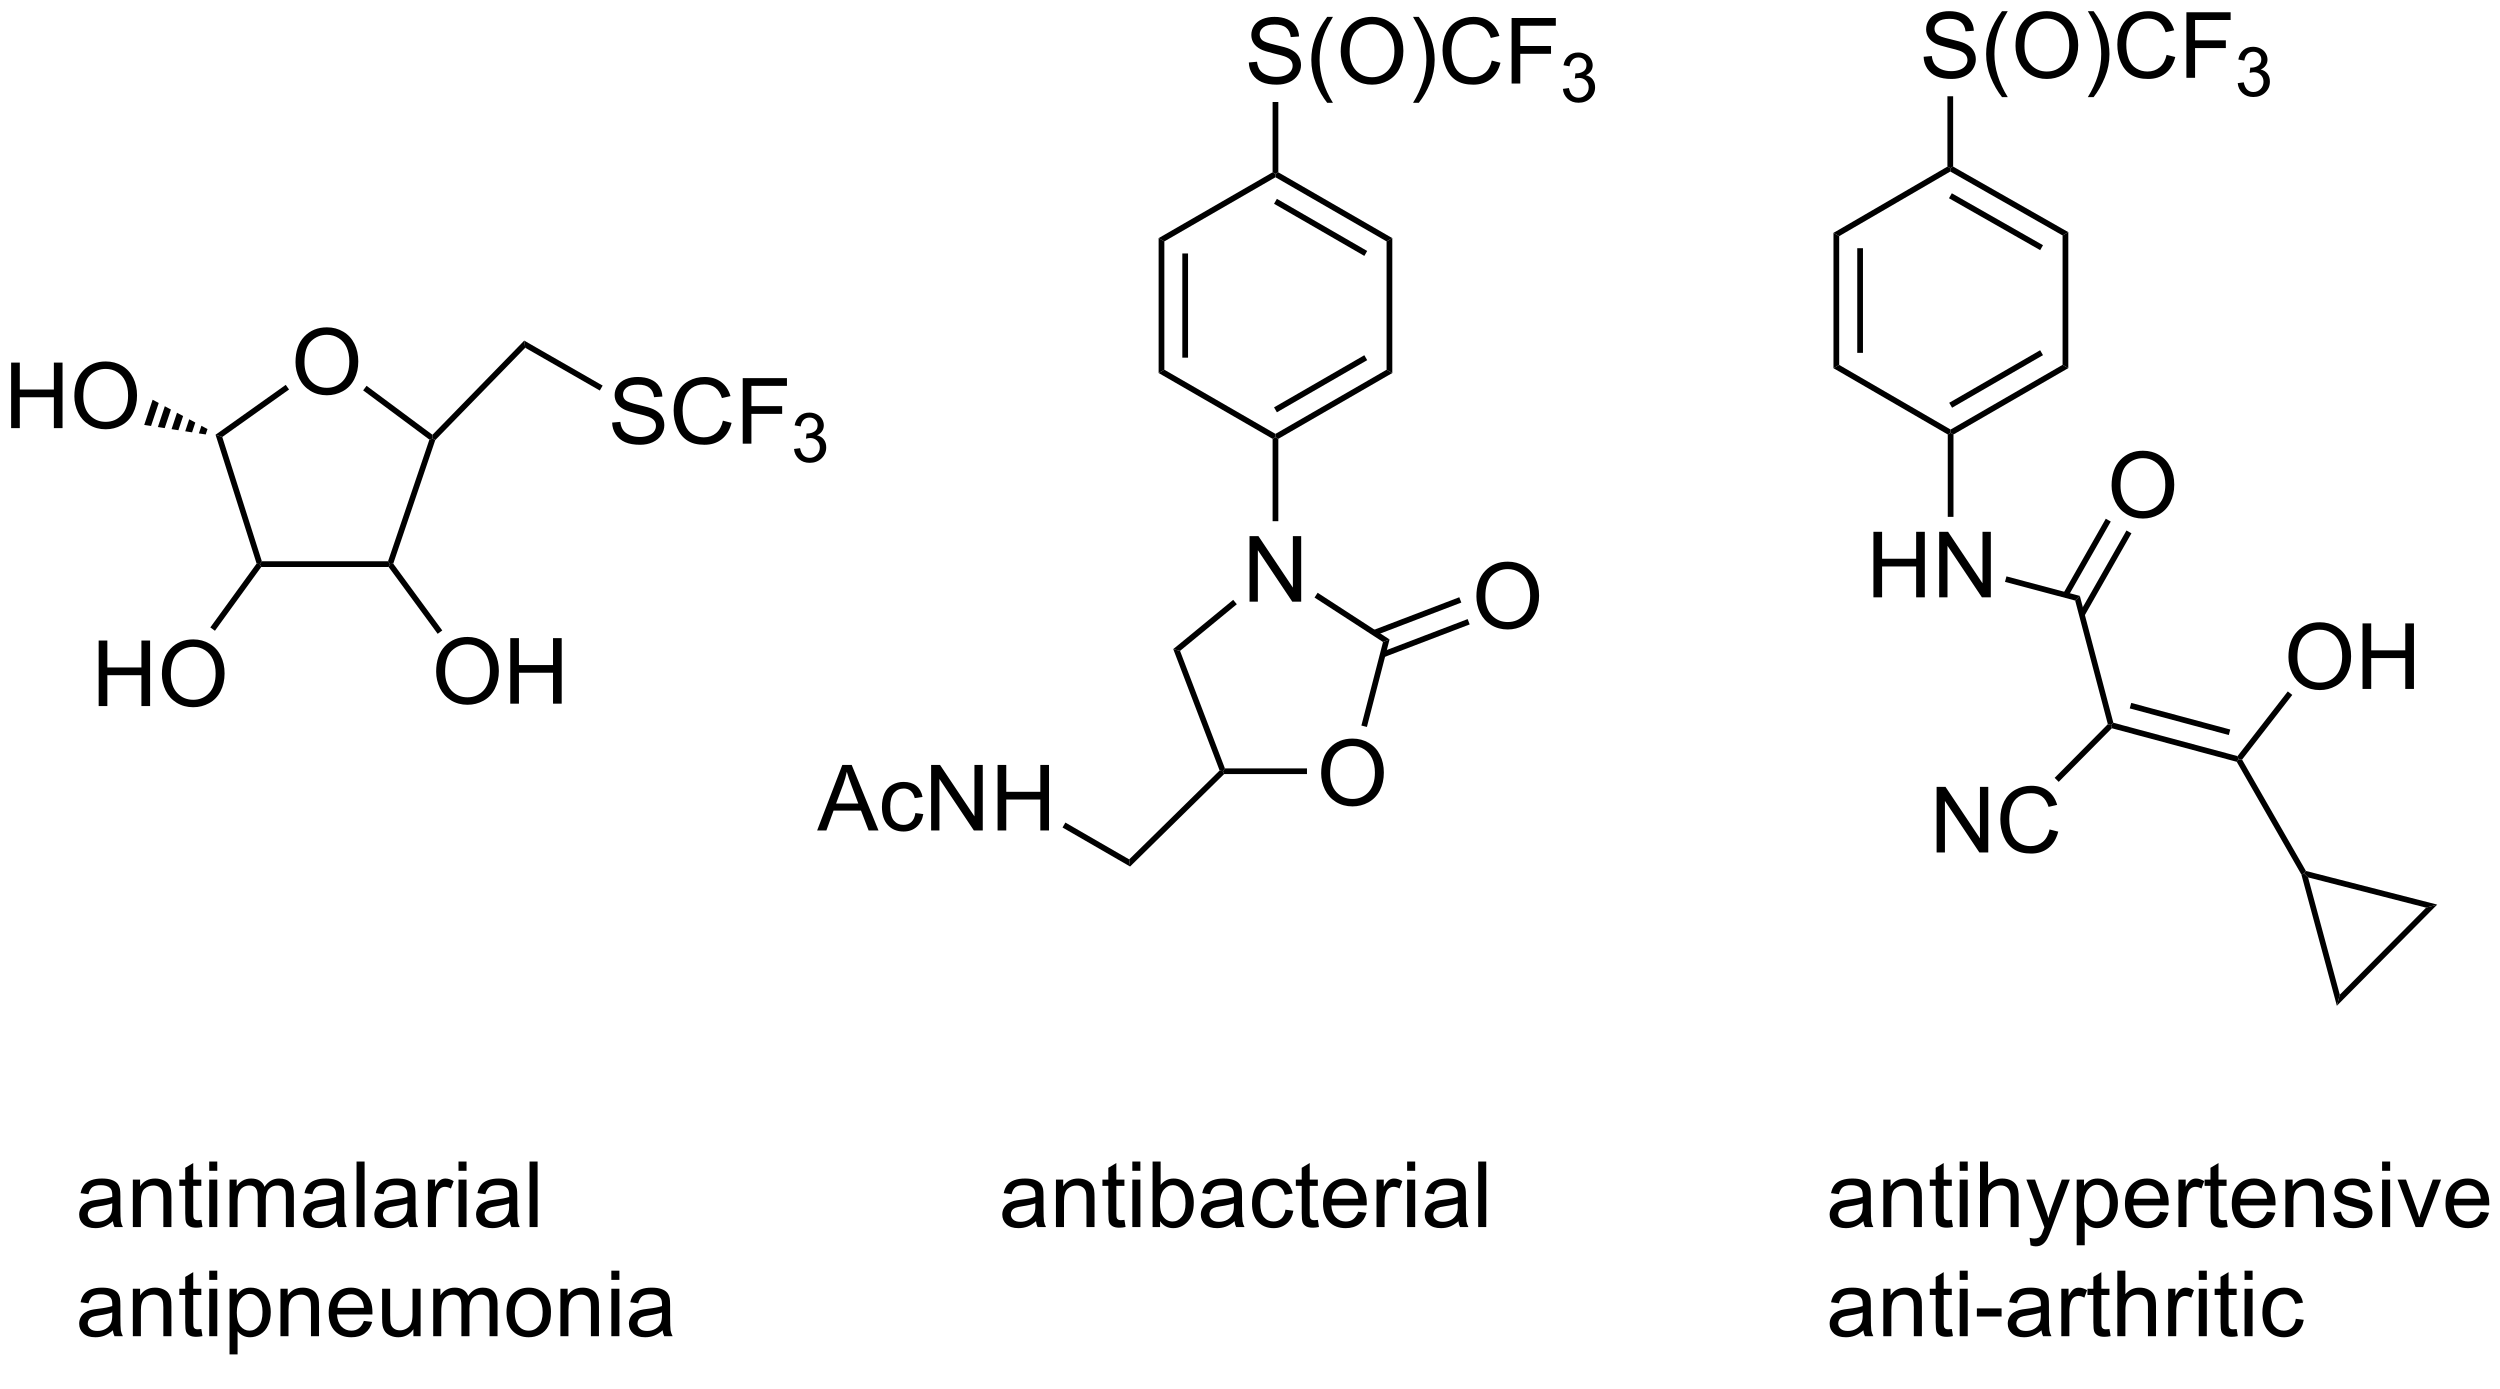 <?xml version="1.0" encoding="UTF-8"?>
<!DOCTYPE svg PUBLIC '-//W3C//DTD SVG 1.0//EN'
          'http://www.w3.org/TR/2001/REC-SVG-20010904/DTD/svg10.dtd'>
<svg stroke-dasharray="none" shape-rendering="auto" xmlns="http://www.w3.org/2000/svg" font-family="'Dialog'" text-rendering="auto" width="90" fill-opacity="1" color-interpolation="auto" color-rendering="auto" preserveAspectRatio="xMidYMid meet" font-size="12px" viewBox="0 0 90 50" fill="black" xmlns:xlink="http://www.w3.org/1999/xlink" stroke="black" image-rendering="auto" stroke-miterlimit="10" stroke-linecap="square" stroke-linejoin="miter" font-style="normal" stroke-width="1" height="50" stroke-dashoffset="0" font-weight="normal" stroke-opacity="1"
><!--Generated by the Batik Graphics2D SVG Generator--><defs id="genericDefs"
  /><g
  ><defs id="defs1"
    ><clipPath clipPathUnits="userSpaceOnUse" id="clipPath1"
      ><path d="M2.286 1.611 L227.015 1.611 L227.015 124.341 L2.286 124.341 L2.286 1.611 Z"
      /></clipPath
      ><clipPath clipPathUnits="userSpaceOnUse" id="clipPath2"
      ><path d="M3.969 2.127 L3.969 121.444 L222.449 121.444 L222.449 2.127 Z"
      /></clipPath
    ></defs
    ><g transform="scale(0.401,0.401) translate(-2.286,-1.611) matrix(1.029,0,0,1.029,-1.796,-0.576)"
    ><path d="M29.749 33.723 Q29.749 32.296 30.514 31.492 Q31.28 30.684 32.491 30.684 Q33.282 30.684 33.918 31.065 Q34.556 31.442 34.889 32.119 Q35.225 32.796 35.225 33.656 Q35.225 34.528 34.874 35.216 Q34.522 35.903 33.876 36.257 Q33.233 36.611 32.486 36.611 Q31.678 36.611 31.04 36.221 Q30.405 35.828 30.077 35.153 Q29.749 34.476 29.749 33.723 ZM30.53 33.734 Q30.53 34.77 31.085 35.367 Q31.642 35.96 32.483 35.96 Q33.337 35.96 33.889 35.359 Q34.444 34.757 34.444 33.653 Q34.444 32.953 34.207 32.432 Q33.97 31.911 33.514 31.625 Q33.061 31.335 32.493 31.335 Q31.689 31.335 31.108 31.89 Q30.53 32.442 30.53 33.734 Z" stroke="none" clip-path="url(#clipPath2)"
    /></g
    ><g transform="matrix(0.412,0,0,0.412,-1.635,-0.876)"
    ><path d="M42.08 60.821 Q42.08 59.394 42.846 58.59 Q43.612 57.782 44.822 57.782 Q45.614 57.782 46.25 58.163 Q46.888 58.54 47.221 59.217 Q47.557 59.894 47.557 60.754 Q47.557 61.626 47.205 62.314 Q46.854 63.001 46.208 63.355 Q45.565 63.709 44.817 63.709 Q44.01 63.709 43.372 63.319 Q42.737 62.926 42.408 62.251 Q42.08 61.574 42.08 60.821 ZM42.862 60.832 Q42.862 61.868 43.416 62.465 Q43.974 63.058 44.815 63.058 Q45.669 63.058 46.221 62.457 Q46.776 61.855 46.776 60.751 Q46.776 60.051 46.539 59.53 Q46.302 59.009 45.846 58.722 Q45.393 58.433 44.825 58.433 Q44.02 58.433 43.44 58.988 Q42.862 59.54 42.862 60.832 ZM48.556 63.611 L48.556 57.884 L49.313 57.884 L49.313 60.236 L52.29 60.236 L52.29 57.884 L53.048 57.884 L53.048 63.611 L52.29 63.611 L52.29 60.91 L49.313 60.91 L49.313 63.611 L48.556 63.611 Z" stroke="none" clip-path="url(#clipPath2)"
    /></g
    ><g transform="matrix(0.412,0,0,0.412,-1.635,-0.876)"
    ><path d="M12.59 63.824 L12.59 58.098 L13.348 58.098 L13.348 60.449 L16.325 60.449 L16.325 58.098 L17.083 58.098 L17.083 63.824 L16.325 63.824 L16.325 61.124 L13.348 61.124 L13.348 63.824 L12.59 63.824 ZM18.115 61.035 Q18.115 59.608 18.881 58.803 Q19.646 57.996 20.857 57.996 Q21.649 57.996 22.284 58.376 Q22.922 58.754 23.256 59.431 Q23.592 60.108 23.592 60.968 Q23.592 61.84 23.24 62.527 Q22.889 63.215 22.243 63.569 Q21.599 63.923 20.852 63.923 Q20.045 63.923 19.407 63.533 Q18.771 63.139 18.443 62.465 Q18.115 61.788 18.115 61.035 ZM18.896 61.046 Q18.896 62.082 19.451 62.678 Q20.008 63.272 20.849 63.272 Q21.704 63.272 22.256 62.671 Q22.811 62.069 22.811 60.965 Q22.811 60.264 22.573 59.744 Q22.337 59.223 21.881 58.936 Q21.428 58.647 20.86 58.647 Q20.055 58.647 19.474 59.202 Q18.896 59.754 18.896 61.046 Z" stroke="none" clip-path="url(#clipPath2)"
    /></g
    ><g transform="matrix(0.412,0,0,0.412,-1.635,-0.876)"
    ><path d="M4.941 39.538 L4.941 33.811 L5.699 33.811 L5.699 36.163 L8.675 36.163 L8.675 33.811 L9.433 33.811 L9.433 39.538 L8.675 39.538 L8.675 36.837 L5.699 36.837 L5.699 39.538 L4.941 39.538 ZM10.466 36.749 Q10.466 35.322 11.231 34.517 Q11.997 33.71 13.208 33.71 Q14 33.71 14.635 34.09 Q15.273 34.468 15.606 35.145 Q15.942 35.822 15.942 36.681 Q15.942 37.553 15.591 38.241 Q15.239 38.928 14.593 39.283 Q13.95 39.637 13.203 39.637 Q12.396 39.637 11.757 39.246 Q11.122 38.853 10.794 38.178 Q10.466 37.501 10.466 36.749 ZM11.247 36.759 Q11.247 37.796 11.802 38.392 Q12.359 38.986 13.2 38.986 Q14.054 38.986 14.606 38.384 Q15.161 37.783 15.161 36.678 Q15.161 35.978 14.924 35.457 Q14.687 34.936 14.231 34.65 Q13.778 34.361 13.211 34.361 Q12.406 34.361 11.825 34.915 Q11.247 35.468 11.247 36.759 Z" stroke="none" clip-path="url(#clipPath2)"
    /></g
    ><g transform="matrix(0.412,0,0,0.412,-1.635,-0.876)"
    ><path d="M57.457 39.051 L58.173 38.988 Q58.222 39.418 58.407 39.694 Q58.595 39.97 58.985 40.139 Q59.376 40.309 59.863 40.309 Q60.298 40.309 60.629 40.181 Q60.962 40.051 61.123 39.827 Q61.285 39.603 61.285 39.337 Q61.285 39.066 61.129 38.866 Q60.972 38.665 60.613 38.527 Q60.384 38.439 59.595 38.249 Q58.806 38.059 58.488 37.892 Q58.079 37.676 57.876 37.358 Q57.675 37.04 57.675 36.645 Q57.675 36.212 57.92 35.835 Q58.168 35.457 58.639 35.262 Q59.113 35.066 59.691 35.066 Q60.329 35.066 60.813 35.272 Q61.3 35.478 61.561 35.876 Q61.824 36.275 61.845 36.777 L61.118 36.832 Q61.058 36.29 60.72 36.014 Q60.384 35.736 59.722 35.736 Q59.035 35.736 58.72 35.988 Q58.407 36.238 58.407 36.595 Q58.407 36.902 58.629 37.103 Q58.847 37.301 59.772 37.512 Q60.696 37.72 61.04 37.876 Q61.54 38.105 61.777 38.46 Q62.017 38.814 62.017 39.275 Q62.017 39.73 61.754 40.137 Q61.493 40.54 61.001 40.767 Q60.511 40.991 59.899 40.991 Q59.121 40.991 58.595 40.764 Q58.071 40.535 57.772 40.082 Q57.472 39.626 57.457 39.051 ZM67.136 38.884 L67.894 39.074 Q67.657 40.009 67.037 40.501 Q66.418 40.991 65.524 40.991 Q64.597 40.991 64.017 40.613 Q63.438 40.236 63.134 39.522 Q62.832 38.806 62.832 37.986 Q62.832 37.09 63.173 36.426 Q63.517 35.759 64.147 35.413 Q64.777 35.066 65.535 35.066 Q66.394 35.066 66.98 35.504 Q67.566 35.941 67.798 36.736 L67.05 36.91 Q66.853 36.285 66.472 36.001 Q66.095 35.715 65.519 35.715 Q64.86 35.715 64.415 36.032 Q63.972 36.348 63.793 36.882 Q63.613 37.415 63.613 37.98 Q63.613 38.712 63.827 39.257 Q64.04 39.801 64.488 40.072 Q64.938 40.34 65.462 40.34 Q66.097 40.34 66.537 39.973 Q66.98 39.605 67.136 38.884 ZM68.867 40.892 L68.867 35.165 L72.731 35.165 L72.731 35.84 L69.625 35.84 L69.625 37.613 L72.312 37.613 L72.312 38.29 L69.625 38.29 L69.625 40.892 L68.867 40.892 Z" stroke="none" clip-path="url(#clipPath2)"
    /></g
    ><g transform="matrix(0.412,0,0,0.412,-1.635,-0.876)"
    ><path d="M73.349 41.357 L73.877 41.287 Q73.968 41.736 74.185 41.933 Q74.404 42.131 74.718 42.131 Q75.09 42.131 75.345 41.873 Q75.603 41.615 75.603 41.234 Q75.603 40.871 75.365 40.636 Q75.129 40.4 74.761 40.4 Q74.613 40.4 74.39 40.459 L74.449 39.996 Q74.502 40.002 74.533 40.002 Q74.871 40.002 75.14 39.826 Q75.41 39.65 75.41 39.283 Q75.41 38.994 75.213 38.804 Q75.017 38.613 74.707 38.613 Q74.398 38.613 74.193 38.806 Q73.988 39 73.929 39.386 L73.402 39.293 Q73.5 38.761 73.841 38.47 Q74.185 38.179 74.695 38.179 Q75.046 38.179 75.341 38.33 Q75.638 38.48 75.795 38.742 Q75.951 39.002 75.951 39.295 Q75.951 39.574 75.8 39.802 Q75.652 40.031 75.359 40.166 Q75.74 40.254 75.951 40.531 Q76.162 40.806 76.162 41.222 Q76.162 41.785 75.752 42.177 Q75.341 42.568 74.715 42.568 Q74.15 42.568 73.775 42.232 Q73.402 41.894 73.349 41.357 Z" stroke="none" clip-path="url(#clipPath2)"
    /></g
    ><g transform="matrix(0.412,0,0,0.412,-1.635,-0.876)"
    ><path d="M28.935 35.754 L29.225 36.162 L23.391 40.309 L22.803 40.113 Z" stroke="none" clip-path="url(#clipPath2)"
    /></g
    ><g transform="matrix(0.412,0,0,0.412,-1.635,-0.876)"
    ><path d="M22.803 40.113 L23.391 40.309 L26.849 51.17 L26.667 51.42 L26.39 51.376 Z" stroke="none" clip-path="url(#clipPath2)"
    /></g
    ><g transform="matrix(0.412,0,0,0.412,-1.635,-0.876)"
    ><path d="M26.794 51.67 L26.667 51.42 L26.849 51.17 L37.873 51.17 L38.052 51.42 L37.925 51.67 Z" stroke="none" clip-path="url(#clipPath2)"
    /></g
    ><g transform="matrix(0.412,0,0,0.412,-1.635,-0.876)"
    ><path d="M38.331 51.378 L38.052 51.42 L37.873 51.17 L41.488 40.539 L41.784 40.447 L42.002 40.581 Z" stroke="none" clip-path="url(#clipPath2)"
    /></g
    ><g transform="matrix(0.412,0,0,0.412,-1.635,-0.876)"
    ><path d="M41.757 40.116 L41.784 40.447 L41.488 40.539 L35.7 36.238 L35.998 35.837 Z" stroke="none" clip-path="url(#clipPath2)"
    /></g
    ><g transform="matrix(0.412,0,0,0.412,-1.635,-0.876)"
    ><path d="M42.002 40.581 L41.784 40.447 L41.757 40.116 L49.774 31.888 L49.862 32.515 Z" stroke="none" clip-path="url(#clipPath2)"
    /></g
    ><g transform="matrix(0.412,0,0,0.412,-1.635,-0.876)"
    ><path d="M49.862 32.515 L49.774 31.888 L56.627 35.818 L56.378 36.251 Z" stroke="none" clip-path="url(#clipPath2)"
    /></g
    ><g transform="matrix(0.412,0,0,0.412,-1.635,-0.876)"
    ><path d="M37.925 51.67 L38.052 51.42 L38.331 51.378 L42.614 57.213 L42.212 57.509 Z" stroke="none" clip-path="url(#clipPath2)"
    /></g
    ><g transform="matrix(0.412,0,0,0.412,-1.635,-0.876)"
    ><path d="M26.39 51.376 L26.667 51.42 L26.794 51.67 L22.749 57.242 L22.345 56.948 Z" stroke="none" clip-path="url(#clipPath2)"
    /></g
    ><g transform="matrix(0.412,0,0,0.412,-1.635,-0.876)"
    ><path d="M21.942 40.089 L21.346 39.996 L21.568 39.33 L22.101 39.615 ZM20.749 39.904 L20.152 39.811 L20.502 38.761 L21.035 39.046 ZM19.555 39.718 L18.958 39.625 L19.436 38.192 L19.969 38.477 ZM18.361 39.533 L17.764 39.44 L18.371 37.623 L18.904 37.908 ZM17.167 39.347 L16.57 39.255 L17.305 37.054 L17.838 37.339 Z" stroke="none" clip-path="url(#clipPath2)"
    /></g
    ><g transform="matrix(0.412,0,0,0.412,-1.635,-0.876)"
    ><path d="M119.411 69.701 Q119.411 68.274 120.176 67.47 Q120.942 66.662 122.153 66.662 Q122.945 66.662 123.58 67.043 Q124.218 67.42 124.551 68.097 Q124.887 68.774 124.887 69.634 Q124.887 70.506 124.536 71.194 Q124.184 71.881 123.538 72.235 Q122.895 72.589 122.148 72.589 Q121.341 72.589 120.703 72.199 Q120.067 71.805 119.739 71.131 Q119.411 70.454 119.411 69.701 ZM120.192 69.712 Q120.192 70.748 120.747 71.345 Q121.304 71.938 122.145 71.938 Q122.999 71.938 123.551 71.337 Q124.106 70.735 124.106 69.631 Q124.106 68.93 123.869 68.41 Q123.632 67.889 123.176 67.602 Q122.723 67.313 122.156 67.313 Q121.351 67.313 120.77 67.868 Q120.192 68.42 120.192 69.712 Z" stroke="none" clip-path="url(#clipPath2)"
    /></g
    ><g transform="matrix(0.412,0,0,0.412,-1.635,-0.876)"
    ><path d="M113.151 54.702 L113.151 48.975 L113.93 48.975 L116.938 53.47 L116.938 48.975 L117.664 48.975 L117.664 54.702 L116.886 54.702 L113.878 50.202 L113.878 54.702 L113.151 54.702 Z" stroke="none" clip-path="url(#clipPath2)"
    /></g
    ><g transform="matrix(0.412,0,0,0.412,-1.635,-0.876)"
    ><path d="M132.975 54.242 Q132.975 52.815 133.741 52.01 Q134.506 51.203 135.717 51.203 Q136.509 51.203 137.144 51.583 Q137.782 51.961 138.116 52.638 Q138.452 53.315 138.452 54.174 Q138.452 55.046 138.1 55.734 Q137.749 56.421 137.103 56.776 Q136.46 57.13 135.712 57.13 Q134.905 57.13 134.267 56.739 Q133.631 56.346 133.303 55.671 Q132.975 54.994 132.975 54.242 ZM133.756 54.252 Q133.756 55.289 134.311 55.885 Q134.869 56.479 135.71 56.479 Q136.564 56.479 137.116 55.877 Q137.671 55.276 137.671 54.171 Q137.671 53.471 137.434 52.95 Q137.197 52.429 136.741 52.143 Q136.288 51.854 135.72 51.854 Q134.915 51.854 134.335 52.408 Q133.756 52.961 133.756 54.252 Z" stroke="none" clip-path="url(#clipPath2)"
    /></g
    ><g transform="matrix(0.412,0,0,0.412,-1.635,-0.876)"
    ><path d="M75.369 74.69 L77.57 68.963 L78.388 68.963 L80.731 74.69 L79.867 74.69 L79.2 72.955 L76.804 72.955 L76.177 74.69 L75.369 74.69 ZM77.023 72.338 L78.966 72.338 L78.367 70.752 Q78.093 70.028 77.96 69.565 Q77.851 70.114 77.653 70.659 L77.023 72.338 ZM83.953 73.169 L84.645 73.26 Q84.531 73.974 84.065 74.38 Q83.599 74.784 82.919 74.784 Q82.067 74.784 81.549 74.226 Q81.031 73.669 81.031 72.63 Q81.031 71.958 81.252 71.455 Q81.476 70.95 81.932 70.7 Q82.388 70.448 82.921 70.448 Q83.599 70.448 84.028 70.789 Q84.458 71.13 84.578 71.76 L83.895 71.864 Q83.796 71.448 83.549 71.237 Q83.302 71.026 82.95 71.026 Q82.419 71.026 82.085 71.406 Q81.755 71.786 81.755 72.612 Q81.755 73.448 82.075 73.828 Q82.395 74.205 82.911 74.205 Q83.325 74.205 83.601 73.953 Q83.88 73.698 83.953 73.169 ZM85.328 74.69 L85.328 68.963 L86.106 68.963 L89.114 73.458 L89.114 68.963 L89.841 68.963 L89.841 74.69 L89.062 74.69 L86.054 70.19 L86.054 74.69 L85.328 74.69 ZM91.136 74.69 L91.136 68.963 L91.894 68.963 L91.894 71.315 L94.871 71.315 L94.871 68.963 L95.629 68.963 L95.629 74.69 L94.871 74.69 L94.871 71.989 L91.894 71.989 L91.894 74.69 L91.136 74.69 Z" stroke="none" clip-path="url(#clipPath2)"
    /></g
    ><g transform="matrix(0.412,0,0,0.412,-1.635,-0.876)"
    ><path d="M123.407 65.647 L122.923 65.522 L124.813 58.223 L125.387 57.999 Z" stroke="none" clip-path="url(#clipPath2)"
    /></g
    ><g transform="matrix(0.412,0,0,0.412,-1.635,-0.876)"
    ><path d="M125.387 57.999 L124.813 58.223 L118.831 54.34 L119.103 53.921 Z" stroke="none" clip-path="url(#clipPath2)"
    /></g
    ><g transform="matrix(0.412,0,0,0.412,-1.635,-0.876)"
    ><path d="M111.723 54.538 L112.04 54.925 L107.08 59.001 L106.484 58.843 Z" stroke="none" clip-path="url(#clipPath2)"
    /></g
    ><g transform="matrix(0.412,0,0,0.412,-1.635,-0.876)"
    ><path d="M106.484 58.843 L107.08 59.001 L110.999 69.265 L110.827 69.515 L110.535 69.452 Z" stroke="none" clip-path="url(#clipPath2)"
    /></g
    ><g transform="matrix(0.412,0,0,0.412,-1.635,-0.876)"
    ><path d="M110.929 69.765 L110.827 69.515 L110.999 69.265 L118.171 69.265 L118.171 69.765 Z" stroke="none" clip-path="url(#clipPath2)"
    /></g
    ><g transform="matrix(0.412,0,0,0.412,-1.635,-0.876)"
    ><path d="M110.535 69.452 L110.827 69.515 L110.929 69.765 L102.714 77.842 L102.634 77.218 Z" stroke="none" clip-path="url(#clipPath2)"
    /></g
    ><g transform="matrix(0.412,0,0,0.412,-1.635,-0.876)"
    ><path d="M102.634 77.218 L102.714 77.842 L96.811 74.433 L97.061 74 Z" stroke="none" clip-path="url(#clipPath2)"
    /></g
    ><g transform="matrix(0.412,0,0,0.412,-1.635,-0.876)"
    ><path d="M124.875 59.559 L132.388 56.688 L132.209 56.221 L124.696 59.092 ZM124.128 57.656 L131.658 54.778 L131.479 54.311 L123.949 57.188 Z" stroke="none" clip-path="url(#clipPath2)"
    /></g
    ><g transform="matrix(0.412,0,0,0.412,-1.635,-0.876)"
    ><path d="M167.665 54.322 L167.665 48.596 L168.423 48.596 L168.423 50.947 L171.399 50.947 L171.399 48.596 L172.157 48.596 L172.157 54.322 L171.399 54.322 L171.399 51.622 L168.423 51.622 L168.423 54.322 L167.665 54.322 ZM173.411 54.322 L173.411 48.596 L174.19 48.596 L177.197 53.09 L177.197 48.596 L177.924 48.596 L177.924 54.322 L177.145 54.322 L174.138 49.822 L174.138 54.322 L173.411 54.322 Z" stroke="none" clip-path="url(#clipPath2)"
    /></g
    ><g transform="matrix(0.412,0,0,0.412,-1.635,-0.876)"
    ><path d="M188.476 44.548 Q188.476 43.121 189.241 42.317 Q190.007 41.51 191.218 41.51 Q192.01 41.51 192.645 41.89 Q193.283 42.267 193.616 42.944 Q193.952 43.621 193.952 44.481 Q193.952 45.353 193.601 46.041 Q193.249 46.728 192.603 47.082 Q191.96 47.437 191.213 47.437 Q190.405 47.437 189.767 47.046 Q189.132 46.653 188.804 45.978 Q188.476 45.301 188.476 44.548 ZM189.257 44.559 Q189.257 45.595 189.812 46.192 Q190.369 46.785 191.21 46.785 Q192.064 46.785 192.616 46.184 Q193.171 45.582 193.171 44.478 Q193.171 43.778 192.934 43.257 Q192.697 42.736 192.241 42.45 Q191.788 42.16 191.22 42.16 Q190.416 42.16 189.835 42.715 Q189.257 43.267 189.257 44.559 Z" stroke="none" clip-path="url(#clipPath2)"
    /></g
    ><g transform="matrix(0.412,0,0,0.412,-1.635,-0.876)"
    ><path d="M203.929 59.537 Q203.929 58.11 204.694 57.306 Q205.46 56.498 206.671 56.498 Q207.463 56.498 208.098 56.879 Q208.736 57.256 209.069 57.933 Q209.405 58.61 209.405 59.47 Q209.405 60.342 209.054 61.029 Q208.702 61.717 208.056 62.071 Q207.413 62.425 206.666 62.425 Q205.858 62.425 205.22 62.035 Q204.585 61.642 204.257 60.967 Q203.929 60.29 203.929 59.537 ZM204.71 59.548 Q204.71 60.584 205.265 61.181 Q205.822 61.774 206.663 61.774 Q207.517 61.774 208.069 61.173 Q208.624 60.571 208.624 59.467 Q208.624 58.767 208.387 58.246 Q208.15 57.725 207.694 57.438 Q207.241 57.149 206.674 57.149 Q205.869 57.149 205.288 57.704 Q204.71 58.256 204.71 59.548 ZM210.404 62.326 L210.404 56.6 L211.162 56.6 L211.162 58.951 L214.138 58.951 L214.138 56.6 L214.896 56.6 L214.896 62.326 L214.138 62.326 L214.138 59.626 L211.162 59.626 L211.162 62.326 L210.404 62.326 Z" stroke="none" clip-path="url(#clipPath2)"
    /></g
    ><g transform="matrix(0.412,0,0,0.412,-1.635,-0.876)"
    ><path d="M173.187 76.611 L173.187 70.884 L173.966 70.884 L176.974 75.379 L176.974 70.884 L177.7 70.884 L177.7 76.611 L176.921 76.611 L173.914 72.111 L173.914 76.611 L173.187 76.611 ZM183.058 74.603 L183.816 74.793 Q183.579 75.728 182.959 76.22 Q182.339 76.71 181.446 76.71 Q180.519 76.71 179.938 76.332 Q179.36 75.955 179.056 75.241 Q178.754 74.525 178.754 73.705 Q178.754 72.809 179.095 72.145 Q179.438 71.478 180.069 71.132 Q180.699 70.785 181.457 70.785 Q182.316 70.785 182.902 71.223 Q183.488 71.66 183.72 72.455 L182.972 72.629 Q182.774 72.004 182.394 71.72 Q182.017 71.434 181.441 71.434 Q180.782 71.434 180.337 71.751 Q179.894 72.067 179.714 72.6 Q179.535 73.134 179.535 73.699 Q179.535 74.431 179.748 74.975 Q179.962 75.52 180.41 75.791 Q180.86 76.059 181.384 76.059 Q182.019 76.059 182.459 75.692 Q182.902 75.324 183.058 74.603 Z" stroke="none" clip-path="url(#clipPath2)"
    /></g
    ><g transform="matrix(0.412,0,0,0.412,-1.635,-0.876)"
    ><path d="M172.053 7.086 L172.769 7.023 Q172.818 7.453 173.003 7.729 Q173.191 8.005 173.581 8.174 Q173.972 8.344 174.459 8.344 Q174.894 8.344 175.225 8.216 Q175.558 8.086 175.719 7.862 Q175.881 7.638 175.881 7.372 Q175.881 7.101 175.725 6.901 Q175.568 6.7 175.209 6.562 Q174.98 6.474 174.191 6.284 Q173.402 6.094 173.084 5.927 Q172.675 5.711 172.472 5.393 Q172.271 5.075 172.271 4.68 Q172.271 4.247 172.516 3.87 Q172.764 3.492 173.235 3.297 Q173.709 3.102 174.287 3.102 Q174.925 3.102 175.409 3.307 Q175.896 3.513 176.157 3.911 Q176.42 4.31 176.441 4.812 L175.714 4.867 Q175.654 4.325 175.316 4.049 Q174.98 3.771 174.318 3.771 Q173.631 3.771 173.316 4.023 Q173.003 4.273 173.003 4.63 Q173.003 4.937 173.225 5.138 Q173.443 5.336 174.368 5.547 Q175.292 5.755 175.636 5.911 Q176.136 6.141 176.373 6.495 Q176.613 6.849 176.613 7.31 Q176.613 7.766 176.35 8.172 Q176.089 8.575 175.597 8.802 Q175.107 9.026 174.495 9.026 Q173.717 9.026 173.191 8.799 Q172.667 8.57 172.368 8.117 Q172.068 7.661 172.053 7.086 ZM178.902 10.612 Q178.318 9.877 177.915 8.893 Q177.514 7.906 177.514 6.851 Q177.514 5.922 177.816 5.07 Q178.167 4.083 178.902 3.102 L179.404 3.102 Q178.933 3.914 178.779 4.263 Q178.542 4.802 178.404 5.388 Q178.238 6.117 178.238 6.857 Q178.238 8.734 179.404 10.612 L178.902 10.612 ZM180.081 6.138 Q180.081 4.711 180.847 3.906 Q181.613 3.099 182.823 3.099 Q183.615 3.099 184.251 3.479 Q184.889 3.857 185.222 4.534 Q185.558 5.211 185.558 6.07 Q185.558 6.943 185.206 7.63 Q184.855 8.318 184.209 8.672 Q183.566 9.026 182.818 9.026 Q182.011 9.026 181.373 8.635 Q180.738 8.242 180.409 7.568 Q180.081 6.891 180.081 6.138 ZM180.863 6.148 Q180.863 7.185 181.417 7.781 Q181.975 8.375 182.816 8.375 Q183.67 8.375 184.222 7.773 Q184.777 7.172 184.777 6.068 Q184.777 5.367 184.54 4.846 Q184.303 4.325 183.847 4.039 Q183.394 3.75 182.826 3.75 Q182.021 3.75 181.441 4.305 Q180.863 4.857 180.863 6.148 ZM186.905 10.612 L186.4 10.612 Q187.57 8.734 187.57 6.857 Q187.57 6.122 187.4 5.398 Q187.268 4.812 187.03 4.273 Q186.877 3.922 186.4 3.102 L186.905 3.102 Q187.64 4.083 187.992 5.07 Q188.291 5.922 188.291 6.851 Q188.291 7.906 187.887 8.893 Q187.484 9.877 186.905 10.612 ZM193.283 6.919 L194.041 7.109 Q193.804 8.044 193.184 8.536 Q192.564 9.026 191.671 9.026 Q190.744 9.026 190.163 8.648 Q189.585 8.271 189.28 7.557 Q188.978 6.841 188.978 6.021 Q188.978 5.125 189.32 4.461 Q189.663 3.794 190.294 3.448 Q190.924 3.102 191.682 3.102 Q192.541 3.102 193.127 3.539 Q193.713 3.977 193.945 4.771 L193.197 4.945 Q192.999 4.32 192.619 4.036 Q192.242 3.75 191.666 3.75 Q191.007 3.75 190.562 4.068 Q190.119 4.383 189.939 4.917 Q189.76 5.45 189.76 6.016 Q189.76 6.747 189.973 7.292 Q190.187 7.836 190.635 8.107 Q191.085 8.375 191.609 8.375 Q192.244 8.375 192.684 8.008 Q193.127 7.641 193.283 6.919 ZM195.014 8.927 L195.014 3.2 L198.878 3.2 L198.878 3.875 L195.771 3.875 L195.771 5.648 L198.459 5.648 L198.459 6.325 L195.771 6.325 L195.771 8.927 L195.014 8.927 Z" stroke="none" clip-path="url(#clipPath2)"
    /></g
    ><g transform="matrix(0.412,0,0,0.412,-1.635,-0.876)"
    ><path d="M199.496 9.392 L200.023 9.322 Q200.115 9.771 200.332 9.968 Q200.551 10.166 200.865 10.166 Q201.236 10.166 201.492 9.908 Q201.75 9.65 201.75 9.269 Q201.75 8.906 201.512 8.671 Q201.275 8.435 200.908 8.435 Q200.76 8.435 200.537 8.494 L200.596 8.031 Q200.648 8.037 200.68 8.037 Q201.018 8.037 201.287 7.861 Q201.557 7.685 201.557 7.318 Q201.557 7.029 201.359 6.84 Q201.164 6.648 200.853 6.648 Q200.545 6.648 200.34 6.841 Q200.135 7.035 200.076 7.421 L199.549 7.328 Q199.646 6.796 199.988 6.505 Q200.332 6.215 200.842 6.215 Q201.193 6.215 201.488 6.365 Q201.785 6.515 201.941 6.777 Q202.098 7.037 202.098 7.33 Q202.098 7.609 201.947 7.838 Q201.799 8.066 201.506 8.201 Q201.887 8.289 202.098 8.566 Q202.309 8.841 202.309 9.258 Q202.309 9.82 201.898 10.213 Q201.488 10.603 200.861 10.603 Q200.297 10.603 199.922 10.267 Q199.549 9.929 199.496 9.392 Z" stroke="none" clip-path="url(#clipPath2)"
    /></g
    ><g transform="matrix(0.412,0,0,0.412,-1.635,-0.876)"
    ><path d="M164.175 22.473 L164.675 22.76 L164.675 34.012 L164.175 34.3 ZM166.252 23.811 L166.252 32.959 L166.752 32.959 L166.752 23.811 Z" stroke="none" clip-path="url(#clipPath2)"
    /></g
    ><g transform="matrix(0.412,0,0,0.412,-1.635,-0.876)"
    ><path d="M164.175 34.3 L164.675 34.012 L174.411 39.658 L174.411 39.947 L174.161 40.091 Z" stroke="none" clip-path="url(#clipPath2)"
    /></g
    ><g transform="matrix(0.412,0,0,0.412,-1.635,-0.876)"
    ><path d="M174.661 40.091 L174.411 39.947 L174.411 39.658 L184.194 34.004 L184.694 34.292 ZM174.538 37.753 L182.483 33.161 L182.233 32.728 L174.288 37.32 Z" stroke="none" clip-path="url(#clipPath2)"
    /></g
    ><g transform="matrix(0.412,0,0,0.412,-1.635,-0.876)"
    ><path d="M184.694 34.292 L184.194 34.004 L184.194 22.701 L184.694 22.41 Z" stroke="none" clip-path="url(#clipPath2)"
    /></g
    ><g transform="matrix(0.412,0,0,0.412,-1.635,-0.876)"
    ><path d="M184.694 22.41 L184.194 22.701 L174.382 17.115 L174.381 16.827 L174.631 16.682 ZM182.483 23.55 L174.516 19.014 L174.268 19.449 L182.236 23.985 Z" stroke="none" clip-path="url(#clipPath2)"
    /></g
    ><g transform="matrix(0.412,0,0,0.412,-1.635,-0.876)"
    ><path d="M174.131 16.683 L174.381 16.827 L174.382 17.115 L164.675 22.76 L164.175 22.473 Z" stroke="none" clip-path="url(#clipPath2)"
    /></g
    ><g transform="matrix(0.412,0,0,0.412,-1.635,-0.876)"
    ><path d="M174.631 16.682 L174.381 16.827 L174.131 16.683 L174.131 10.537 L174.631 10.537 Z" stroke="none" clip-path="url(#clipPath2)"
    /></g
    ><g transform="matrix(0.412,0,0,0.412,-1.635,-0.876)"
    ><path d="M174.161 40.091 L174.411 39.947 L174.661 40.091 L174.661 47.288 L174.161 47.288 Z" stroke="none" clip-path="url(#clipPath2)"
    /></g
    ><g transform="matrix(0.412,0,0,0.412,-1.635,-0.876)"
    ><path d="M179.162 52.971 L179.291 52.488 L185.702 54.195 L185.293 54.603 Z" stroke="none" clip-path="url(#clipPath2)"
    /></g
    ><g transform="matrix(0.412,0,0,0.412,-1.635,-0.876)"
    ><path d="M186.094 55.958 L190.211 48.727 L189.777 48.479 L185.659 55.71 ZM184.676 54.246 L188.405 47.698 L187.97 47.451 L184.242 53.999 Z" stroke="none" clip-path="url(#clipPath2)"
    /></g
    ><g transform="matrix(0.412,0,0,0.412,-1.635,-0.876)"
    ><path d="M185.293 54.603 L185.702 54.195 L188.63 65.277 L188.425 65.481 L188.147 65.406 Z" stroke="none" clip-path="url(#clipPath2)"
    /></g
    ><g transform="matrix(0.412,0,0,0.412,-1.635,-0.876)"
    ><path d="M188.5 65.76 L188.425 65.481 L188.63 65.277 L199.481 68.193 L199.576 68.478 L199.411 68.692 ZM190.062 64.027 L198.717 66.353 L198.847 65.871 L190.192 63.545 Z" stroke="none" clip-path="url(#clipPath2)"
    /></g
    ><g transform="matrix(0.412,0,0,0.412,-1.635,-0.876)"
    ><path d="M199.411 68.692 L199.576 68.478 L199.877 68.499 L205.456 78.228 L205.292 78.445 L205.059 78.541 Z" stroke="none" clip-path="url(#clipPath2)"
    /></g
    ><g transform="matrix(0.412,0,0,0.412,-1.635,-0.876)"
    ><path d="M216.928 81.168 L215.958 81.436 L205.645 78.793 L205.292 78.445 L205.456 78.228 Z" stroke="none" clip-path="url(#clipPath2)"
    /></g
    ><g transform="matrix(0.412,0,0,0.412,-1.635,-0.876)"
    ><path d="M208.161 90.01 L208.417 89.042 L215.958 81.436 L216.928 81.168 Z" stroke="none" clip-path="url(#clipPath2)"
    /></g
    ><g transform="matrix(0.412,0,0,0.412,-1.635,-0.876)"
    ><path d="M205.059 78.541 L205.292 78.445 L205.645 78.793 L208.417 89.042 L208.161 90.01 Z" stroke="none" clip-path="url(#clipPath2)"
    /></g
    ><g transform="matrix(0.412,0,0,0.412,-1.635,-0.876)"
    ><path d="M199.877 68.499 L199.576 68.478 L199.481 68.193 L203.872 62.541 L204.266 62.848 Z" stroke="none" clip-path="url(#clipPath2)"
    /></g
    ><g transform="matrix(0.412,0,0,0.412,-1.635,-0.876)"
    ><path d="M188.147 65.406 L188.425 65.481 L188.5 65.76 L183.855 70.445 L183.5 70.093 Z" stroke="none" clip-path="url(#clipPath2)"
    /></g
    ><g transform="matrix(0.412,0,0,0.412,-1.635,-0.876)"
    ><path d="M13.832 108.833 Q13.442 109.167 13.08 109.305 Q12.72 109.44 12.306 109.44 Q11.621 109.44 11.254 109.107 Q10.887 108.771 10.887 108.252 Q10.887 107.948 11.025 107.695 Q11.166 107.443 11.39 107.292 Q11.614 107.138 11.895 107.06 Q12.103 107.005 12.52 106.956 Q13.371 106.854 13.775 106.713 Q13.778 106.568 13.778 106.529 Q13.778 106.099 13.58 105.924 Q13.309 105.685 12.778 105.685 Q12.283 105.685 12.046 105.859 Q11.809 106.034 11.697 106.474 L11.009 106.38 Q11.103 105.94 11.317 105.669 Q11.533 105.396 11.939 105.25 Q12.345 105.104 12.879 105.104 Q13.41 105.104 13.741 105.229 Q14.075 105.354 14.231 105.544 Q14.387 105.732 14.45 106.021 Q14.486 106.201 14.486 106.669 L14.486 107.607 Q14.486 108.588 14.53 108.849 Q14.575 109.107 14.707 109.346 L13.973 109.346 Q13.864 109.127 13.832 108.833 ZM13.775 107.263 Q13.392 107.419 12.627 107.529 Q12.192 107.591 12.012 107.669 Q11.832 107.747 11.733 107.898 Q11.637 108.049 11.637 108.232 Q11.637 108.513 11.851 108.701 Q12.064 108.888 12.473 108.888 Q12.879 108.888 13.194 108.711 Q13.512 108.534 13.66 108.224 Q13.775 107.987 13.775 107.521 L13.775 107.263 ZM15.576 109.346 L15.576 105.198 L16.209 105.198 L16.209 105.786 Q16.664 105.104 17.529 105.104 Q17.904 105.104 18.216 105.24 Q18.532 105.372 18.688 105.591 Q18.844 105.81 18.907 106.112 Q18.946 106.307 18.946 106.794 L18.946 109.346 L18.242 109.346 L18.242 106.823 Q18.242 106.393 18.159 106.18 Q18.078 105.966 17.87 105.841 Q17.662 105.713 17.381 105.713 Q16.93 105.713 16.604 106 Q16.279 106.284 16.279 107.081 L16.279 109.346 L15.576 109.346 ZM21.559 108.716 L21.66 109.338 Q21.363 109.401 21.129 109.401 Q20.746 109.401 20.535 109.281 Q20.325 109.159 20.238 108.961 Q20.153 108.763 20.153 108.13 L20.153 105.745 L19.637 105.745 L19.637 105.198 L20.153 105.198 L20.153 104.169 L20.853 103.747 L20.853 105.198 L21.559 105.198 L21.559 105.745 L20.853 105.745 L20.853 108.169 Q20.853 108.471 20.89 108.557 Q20.926 108.643 21.009 108.695 Q21.095 108.745 21.252 108.745 Q21.369 108.745 21.559 108.716 ZM22.25 104.427 L22.25 103.62 L22.953 103.62 L22.953 104.427 L22.25 104.427 ZM22.25 109.346 L22.25 105.198 L22.953 105.198 L22.953 109.346 L22.25 109.346 ZM24.025 109.346 L24.025 105.198 L24.653 105.198 L24.653 105.779 Q24.848 105.474 25.171 105.289 Q25.496 105.104 25.91 105.104 Q26.371 105.104 26.666 105.297 Q26.962 105.487 27.082 105.831 Q27.575 105.104 28.363 105.104 Q28.981 105.104 29.311 105.445 Q29.645 105.786 29.645 106.497 L29.645 109.346 L28.947 109.346 L28.947 106.732 Q28.947 106.31 28.877 106.125 Q28.809 105.94 28.629 105.828 Q28.45 105.713 28.207 105.713 Q27.77 105.713 27.481 106.005 Q27.192 106.294 27.192 106.935 L27.192 109.346 L26.488 109.346 L26.488 106.651 Q26.488 106.182 26.317 105.948 Q26.145 105.713 25.754 105.713 Q25.457 105.713 25.205 105.87 Q24.955 106.026 24.84 106.328 Q24.728 106.627 24.728 107.193 L24.728 109.346 L24.025 109.346 ZM33.395 108.833 Q33.004 109.167 32.642 109.305 Q32.283 109.44 31.869 109.44 Q31.184 109.44 30.817 109.107 Q30.45 108.771 30.45 108.252 Q30.45 107.948 30.587 107.695 Q30.728 107.443 30.952 107.292 Q31.176 107.138 31.457 107.06 Q31.666 107.005 32.082 106.956 Q32.934 106.854 33.337 106.713 Q33.34 106.568 33.34 106.529 Q33.34 106.099 33.142 105.924 Q32.871 105.685 32.34 105.685 Q31.845 105.685 31.608 105.859 Q31.371 106.034 31.259 106.474 L30.572 106.38 Q30.666 105.94 30.879 105.669 Q31.095 105.396 31.502 105.25 Q31.908 105.104 32.442 105.104 Q32.973 105.104 33.304 105.229 Q33.637 105.354 33.793 105.544 Q33.95 105.732 34.012 106.021 Q34.048 106.201 34.048 106.669 L34.048 107.607 Q34.048 108.588 34.093 108.849 Q34.137 109.107 34.27 109.346 L33.535 109.346 Q33.426 109.127 33.395 108.833 ZM33.337 107.263 Q32.955 107.419 32.189 107.529 Q31.754 107.591 31.575 107.669 Q31.395 107.747 31.296 107.898 Q31.2 108.049 31.2 108.232 Q31.2 108.513 31.413 108.701 Q31.627 108.888 32.035 108.888 Q32.442 108.888 32.757 108.711 Q33.075 108.534 33.223 108.224 Q33.337 107.987 33.337 107.521 L33.337 107.263 ZM35.123 109.346 L35.123 103.62 L35.826 103.62 L35.826 109.346 L35.123 109.346 ZM39.621 108.833 Q39.231 109.167 38.869 109.305 Q38.509 109.44 38.095 109.44 Q37.41 109.44 37.043 109.107 Q36.676 108.771 36.676 108.252 Q36.676 107.948 36.814 107.695 Q36.955 107.443 37.179 107.292 Q37.403 107.138 37.684 107.06 Q37.892 107.005 38.309 106.956 Q39.16 106.854 39.564 106.713 Q39.567 106.568 39.567 106.529 Q39.567 106.099 39.369 105.924 Q39.098 105.685 38.567 105.685 Q38.072 105.685 37.835 105.859 Q37.598 106.034 37.486 106.474 L36.798 106.38 Q36.892 105.94 37.106 105.669 Q37.322 105.396 37.728 105.25 Q38.134 105.104 38.668 105.104 Q39.2 105.104 39.53 105.229 Q39.864 105.354 40.02 105.544 Q40.176 105.732 40.239 106.021 Q40.275 106.201 40.275 106.669 L40.275 107.607 Q40.275 108.588 40.319 108.849 Q40.364 109.107 40.496 109.346 L39.762 109.346 Q39.653 109.127 39.621 108.833 ZM39.564 107.263 Q39.181 107.419 38.416 107.529 Q37.981 107.591 37.801 107.669 Q37.621 107.747 37.522 107.898 Q37.426 108.049 37.426 108.232 Q37.426 108.513 37.64 108.701 Q37.853 108.888 38.262 108.888 Q38.668 108.888 38.983 108.711 Q39.301 108.534 39.45 108.224 Q39.564 107.987 39.564 107.521 L39.564 107.263 ZM41.357 109.346 L41.357 105.198 L41.99 105.198 L41.99 105.826 Q42.232 105.385 42.435 105.245 Q42.641 105.104 42.888 105.104 Q43.242 105.104 43.61 105.331 L43.367 105.982 Q43.11 105.831 42.852 105.831 Q42.623 105.831 42.438 105.969 Q42.255 106.107 42.177 106.354 Q42.06 106.729 42.06 107.174 L42.06 109.346 L41.357 109.346 ZM44.032 104.427 L44.032 103.62 L44.735 103.62 L44.735 104.427 L44.032 104.427 ZM44.032 109.346 L44.032 105.198 L44.735 105.198 L44.735 109.346 L44.032 109.346 ZM48.512 108.833 Q48.121 109.167 47.759 109.305 Q47.4 109.44 46.986 109.44 Q46.301 109.44 45.934 109.107 Q45.567 108.771 45.567 108.252 Q45.567 107.948 45.705 107.695 Q45.845 107.443 46.069 107.292 Q46.293 107.138 46.575 107.06 Q46.783 107.005 47.2 106.956 Q48.051 106.854 48.455 106.713 Q48.457 106.568 48.457 106.529 Q48.457 106.099 48.259 105.924 Q47.989 105.685 47.457 105.685 Q46.962 105.685 46.725 105.859 Q46.489 106.034 46.377 106.474 L45.689 106.38 Q45.783 105.94 45.996 105.669 Q46.212 105.396 46.619 105.25 Q47.025 105.104 47.559 105.104 Q48.09 105.104 48.421 105.229 Q48.754 105.354 48.91 105.544 Q49.067 105.732 49.129 106.021 Q49.166 106.201 49.166 106.669 L49.166 107.607 Q49.166 108.588 49.21 108.849 Q49.254 109.107 49.387 109.346 L48.653 109.346 Q48.543 109.127 48.512 108.833 ZM48.455 107.263 Q48.072 107.419 47.306 107.529 Q46.871 107.591 46.692 107.669 Q46.512 107.747 46.413 107.898 Q46.317 108.049 46.317 108.232 Q46.317 108.513 46.53 108.701 Q46.744 108.888 47.153 108.888 Q47.559 108.888 47.874 108.711 Q48.192 108.534 48.34 108.224 Q48.455 107.987 48.455 107.521 L48.455 107.263 ZM50.24 109.346 L50.24 103.62 L50.943 103.62 L50.943 109.346 L50.24 109.346 Z" stroke="none" clip-path="url(#clipPath2)"
    /></g
    ><g transform="matrix(0.412,0,0,0.412,-1.635,-0.876)"
    ><path d="M13.832 118.368 Q13.442 118.701 13.08 118.839 Q12.72 118.975 12.306 118.975 Q11.621 118.975 11.254 118.641 Q10.887 118.305 10.887 117.787 Q10.887 117.483 11.025 117.23 Q11.166 116.977 11.39 116.826 Q11.614 116.673 11.895 116.594 Q12.103 116.54 12.52 116.49 Q13.371 116.389 13.775 116.248 Q13.778 116.102 13.778 116.063 Q13.778 115.633 13.58 115.459 Q13.309 115.219 12.778 115.219 Q12.283 115.219 12.046 115.394 Q11.809 115.568 11.697 116.008 L11.009 115.915 Q11.103 115.475 11.317 115.204 Q11.533 114.93 11.939 114.784 Q12.345 114.639 12.879 114.639 Q13.41 114.639 13.741 114.764 Q14.075 114.889 14.231 115.079 Q14.387 115.266 14.45 115.555 Q14.486 115.735 14.486 116.204 L14.486 117.141 Q14.486 118.123 14.53 118.383 Q14.575 118.641 14.707 118.881 L13.973 118.881 Q13.864 118.662 13.832 118.368 ZM13.775 116.798 Q13.392 116.954 12.627 117.063 Q12.192 117.126 12.012 117.204 Q11.832 117.282 11.733 117.433 Q11.637 117.584 11.637 117.766 Q11.637 118.048 11.851 118.235 Q12.064 118.423 12.473 118.423 Q12.879 118.423 13.194 118.246 Q13.512 118.068 13.66 117.758 Q13.775 117.522 13.775 117.055 L13.775 116.798 ZM15.576 118.881 L15.576 114.733 L16.209 114.733 L16.209 115.321 Q16.664 114.639 17.529 114.639 Q17.904 114.639 18.216 114.774 Q18.532 114.907 18.688 115.126 Q18.844 115.344 18.907 115.647 Q18.946 115.842 18.946 116.329 L18.946 118.881 L18.242 118.881 L18.242 116.358 Q18.242 115.928 18.159 115.714 Q18.078 115.501 17.87 115.376 Q17.662 115.248 17.381 115.248 Q16.93 115.248 16.604 115.534 Q16.279 115.818 16.279 116.615 L16.279 118.881 L15.576 118.881 ZM21.559 118.251 L21.66 118.873 Q21.363 118.936 21.129 118.936 Q20.746 118.936 20.535 118.816 Q20.325 118.693 20.238 118.496 Q20.153 118.298 20.153 117.665 L20.153 115.279 L19.637 115.279 L19.637 114.733 L20.153 114.733 L20.153 113.704 L20.853 113.282 L20.853 114.733 L21.559 114.733 L21.559 115.279 L20.853 115.279 L20.853 117.704 Q20.853 118.006 20.89 118.092 Q20.926 118.178 21.009 118.23 Q21.095 118.279 21.252 118.279 Q21.369 118.279 21.559 118.251 ZM22.25 113.962 L22.25 113.154 L22.953 113.154 L22.953 113.962 L22.25 113.962 ZM22.25 118.881 L22.25 114.733 L22.953 114.733 L22.953 118.881 L22.25 118.881 ZM24.025 120.472 L24.025 114.733 L24.666 114.733 L24.666 115.272 Q24.892 114.954 25.176 114.798 Q25.462 114.639 25.869 114.639 Q26.4 114.639 26.806 114.912 Q27.212 115.186 27.418 115.683 Q27.627 116.18 27.627 116.774 Q27.627 117.412 27.397 117.923 Q27.168 118.43 26.733 118.704 Q26.298 118.975 25.817 118.975 Q25.465 118.975 25.186 118.826 Q24.908 118.678 24.728 118.451 L24.728 120.472 L24.025 120.472 ZM24.66 116.829 Q24.66 117.631 24.983 118.014 Q25.309 118.397 25.77 118.397 Q26.238 118.397 26.572 118.001 Q26.908 117.602 26.908 116.772 Q26.908 115.977 26.58 115.584 Q26.254 115.188 25.801 115.188 Q25.353 115.188 25.007 115.61 Q24.66 116.029 24.66 116.829 ZM28.474 118.881 L28.474 114.733 L29.107 114.733 L29.107 115.321 Q29.563 114.639 30.427 114.639 Q30.802 114.639 31.115 114.774 Q31.43 114.907 31.586 115.126 Q31.742 115.344 31.805 115.647 Q31.844 115.842 31.844 116.329 L31.844 118.881 L31.141 118.881 L31.141 116.358 Q31.141 115.928 31.058 115.714 Q30.977 115.501 30.768 115.376 Q30.56 115.248 30.279 115.248 Q29.828 115.248 29.503 115.534 Q29.177 115.818 29.177 116.615 L29.177 118.881 L28.474 118.881 ZM35.762 117.545 L36.489 117.633 Q36.317 118.272 35.85 118.623 Q35.387 118.975 34.666 118.975 Q33.754 118.975 33.22 118.415 Q32.689 117.852 32.689 116.842 Q32.689 115.795 33.228 115.217 Q33.767 114.639 34.627 114.639 Q35.457 114.639 35.983 115.206 Q36.512 115.772 36.512 116.798 Q36.512 116.86 36.509 116.985 L33.416 116.985 Q33.455 117.67 33.801 118.034 Q34.15 118.397 34.668 118.397 Q35.056 118.397 35.33 118.193 Q35.603 117.99 35.762 117.545 ZM33.455 116.407 L35.77 116.407 Q35.723 115.883 35.504 115.623 Q35.168 115.217 34.634 115.217 Q34.15 115.217 33.819 115.542 Q33.489 115.865 33.455 116.407 ZM40.091 118.881 L40.091 118.272 Q39.607 118.975 38.774 118.975 Q38.407 118.975 38.089 118.834 Q37.771 118.693 37.615 118.48 Q37.461 118.266 37.399 117.959 Q37.357 117.751 37.357 117.303 L37.357 114.733 L38.06 114.733 L38.06 117.032 Q38.06 117.584 38.102 117.774 Q38.169 118.053 38.383 118.212 Q38.599 118.368 38.914 118.368 Q39.232 118.368 39.508 118.206 Q39.787 118.045 39.901 117.766 Q40.016 117.485 40.016 116.954 L40.016 114.733 L40.719 114.733 L40.719 118.881 L40.091 118.881 ZM41.822 118.881 L41.822 114.733 L42.45 114.733 L42.45 115.313 Q42.645 115.008 42.968 114.824 Q43.293 114.639 43.707 114.639 Q44.168 114.639 44.462 114.831 Q44.759 115.022 44.879 115.365 Q45.371 114.639 46.16 114.639 Q46.778 114.639 47.108 114.98 Q47.442 115.321 47.442 116.032 L47.442 118.881 L46.744 118.881 L46.744 116.266 Q46.744 115.844 46.673 115.659 Q46.606 115.475 46.426 115.363 Q46.246 115.248 46.004 115.248 Q45.567 115.248 45.278 115.54 Q44.989 115.829 44.989 116.469 L44.989 118.881 L44.285 118.881 L44.285 116.186 Q44.285 115.717 44.114 115.483 Q43.942 115.248 43.551 115.248 Q43.254 115.248 43.002 115.404 Q42.752 115.561 42.637 115.863 Q42.525 116.162 42.525 116.727 L42.525 118.881 L41.822 118.881 ZM48.223 116.805 Q48.223 115.654 48.864 115.1 Q49.4 114.639 50.168 114.639 Q51.025 114.639 51.567 115.199 Q52.111 115.758 52.111 116.748 Q52.111 117.548 51.869 118.008 Q51.629 118.467 51.171 118.722 Q50.712 118.975 50.168 118.975 Q49.298 118.975 48.759 118.417 Q48.223 117.858 48.223 116.805 ZM48.947 116.805 Q48.947 117.602 49.293 118.001 Q49.642 118.397 50.168 118.397 Q50.692 118.397 51.038 117.998 Q51.387 117.6 51.387 116.782 Q51.387 116.014 51.038 115.618 Q50.689 115.219 50.168 115.219 Q49.642 115.219 49.293 115.615 Q48.947 116.008 48.947 116.805 ZM52.935 118.881 L52.935 114.733 L53.568 114.733 L53.568 115.321 Q54.024 114.639 54.888 114.639 Q55.263 114.639 55.576 114.774 Q55.891 114.907 56.047 115.126 Q56.203 115.344 56.266 115.647 Q56.305 115.842 56.305 116.329 L56.305 118.881 L55.602 118.881 L55.602 116.358 Q55.602 115.928 55.519 115.714 Q55.438 115.501 55.229 115.376 Q55.021 115.248 54.74 115.248 Q54.289 115.248 53.964 115.534 Q53.638 115.818 53.638 116.615 L53.638 118.881 L52.935 118.881 ZM57.387 113.962 L57.387 113.154 L58.09 113.154 L58.09 113.962 L57.387 113.962 ZM57.387 118.881 L57.387 114.733 L58.09 114.733 L58.09 118.881 L57.387 118.881 ZM61.867 118.368 Q61.477 118.701 61.115 118.839 Q60.755 118.975 60.341 118.975 Q59.657 118.975 59.289 118.641 Q58.922 118.305 58.922 117.787 Q58.922 117.483 59.06 117.23 Q59.201 116.977 59.425 116.826 Q59.649 116.673 59.93 116.594 Q60.138 116.54 60.555 116.49 Q61.407 116.389 61.81 116.248 Q61.813 116.102 61.813 116.063 Q61.813 115.633 61.615 115.459 Q61.344 115.219 60.813 115.219 Q60.318 115.219 60.081 115.394 Q59.844 115.568 59.732 116.008 L59.044 115.915 Q59.138 115.475 59.352 115.204 Q59.568 114.93 59.974 114.784 Q60.38 114.639 60.914 114.639 Q61.446 114.639 61.776 114.764 Q62.11 114.889 62.266 115.079 Q62.422 115.266 62.485 115.555 Q62.521 115.735 62.521 116.204 L62.521 117.141 Q62.521 118.123 62.565 118.383 Q62.61 118.641 62.742 118.881 L62.008 118.881 Q61.899 118.662 61.867 118.368 ZM61.81 116.798 Q61.427 116.954 60.662 117.063 Q60.227 117.126 60.047 117.204 Q59.867 117.282 59.769 117.433 Q59.672 117.584 59.672 117.766 Q59.672 118.048 59.886 118.235 Q60.099 118.423 60.508 118.423 Q60.914 118.423 61.229 118.246 Q61.547 118.068 61.696 117.758 Q61.81 117.522 61.81 117.055 L61.81 116.798 Z" stroke="none" clip-path="url(#clipPath2)"
    /></g
    ><g transform="matrix(0.412,0,0,0.412,-1.635,-0.876)"
    ><path d="M94.493 108.833 Q94.102 109.167 93.74 109.305 Q93.38 109.44 92.966 109.44 Q92.281 109.44 91.914 109.107 Q91.547 108.771 91.547 108.252 Q91.547 107.948 91.685 107.695 Q91.826 107.443 92.05 107.292 Q92.274 107.138 92.555 107.06 Q92.763 107.005 93.18 106.956 Q94.031 106.854 94.435 106.713 Q94.438 106.568 94.438 106.529 Q94.438 106.099 94.24 105.924 Q93.969 105.685 93.438 105.685 Q92.943 105.685 92.706 105.859 Q92.469 106.034 92.357 106.474 L91.67 106.38 Q91.763 105.94 91.977 105.669 Q92.193 105.396 92.599 105.25 Q93.005 105.104 93.539 105.104 Q94.071 105.104 94.401 105.229 Q94.735 105.354 94.891 105.544 Q95.047 105.732 95.11 106.021 Q95.146 106.201 95.146 106.669 L95.146 107.607 Q95.146 108.588 95.19 108.849 Q95.235 109.107 95.368 109.346 L94.633 109.346 Q94.524 109.127 94.493 108.833 ZM94.435 107.263 Q94.052 107.419 93.287 107.529 Q92.852 107.591 92.672 107.669 Q92.493 107.747 92.394 107.898 Q92.297 108.049 92.297 108.232 Q92.297 108.513 92.511 108.701 Q92.724 108.888 93.133 108.888 Q93.539 108.888 93.855 108.711 Q94.172 108.534 94.321 108.224 Q94.435 107.987 94.435 107.521 L94.435 107.263 ZM96.236 109.346 L96.236 105.198 L96.869 105.198 L96.869 105.786 Q97.325 105.104 98.189 105.104 Q98.564 105.104 98.877 105.24 Q99.192 105.372 99.348 105.591 Q99.504 105.81 99.567 106.112 Q99.606 106.307 99.606 106.794 L99.606 109.346 L98.903 109.346 L98.903 106.823 Q98.903 106.393 98.819 106.18 Q98.739 105.966 98.53 105.841 Q98.322 105.713 98.041 105.713 Q97.59 105.713 97.265 106 Q96.939 106.284 96.939 107.081 L96.939 109.346 L96.236 109.346 ZM102.219 108.716 L102.321 109.338 Q102.024 109.401 101.789 109.401 Q101.406 109.401 101.196 109.281 Q100.985 109.159 100.899 108.961 Q100.813 108.763 100.813 108.13 L100.813 105.745 L100.297 105.745 L100.297 105.198 L100.813 105.198 L100.813 104.169 L101.513 103.747 L101.513 105.198 L102.219 105.198 L102.219 105.745 L101.513 105.745 L101.513 108.169 Q101.513 108.471 101.55 108.557 Q101.586 108.643 101.67 108.695 Q101.755 108.745 101.912 108.745 Q102.029 108.745 102.219 108.716 ZM102.91 104.427 L102.91 103.62 L103.614 103.62 L103.614 104.427 L102.91 104.427 ZM102.91 109.346 L102.91 105.198 L103.614 105.198 L103.614 109.346 L102.91 109.346 ZM105.334 109.346 L104.68 109.346 L104.68 103.62 L105.383 103.62 L105.383 105.661 Q105.828 105.104 106.521 105.104 Q106.904 105.104 107.245 105.258 Q107.586 105.411 107.808 105.693 Q108.029 105.971 108.154 106.367 Q108.279 106.76 108.279 107.208 Q108.279 108.276 107.75 108.859 Q107.224 109.44 106.485 109.44 Q105.75 109.44 105.334 108.826 L105.334 109.346 ZM105.326 107.24 Q105.326 107.987 105.529 108.318 Q105.86 108.862 106.427 108.862 Q106.888 108.862 107.224 108.461 Q107.56 108.06 107.56 107.268 Q107.56 106.456 107.237 106.07 Q106.914 105.682 106.459 105.682 Q105.998 105.682 105.662 106.083 Q105.326 106.482 105.326 107.24 ZM111.84 108.833 Q111.45 109.167 111.088 109.305 Q110.728 109.44 110.314 109.44 Q109.629 109.44 109.262 109.107 Q108.895 108.771 108.895 108.252 Q108.895 107.948 109.033 107.695 Q109.174 107.443 109.397 107.292 Q109.621 107.138 109.903 107.06 Q110.111 107.005 110.528 106.956 Q111.379 106.854 111.783 106.713 Q111.785 106.568 111.785 106.529 Q111.785 106.099 111.588 105.924 Q111.317 105.685 110.785 105.685 Q110.291 105.685 110.054 105.859 Q109.817 106.034 109.705 106.474 L109.017 106.38 Q109.111 105.94 109.325 105.669 Q109.541 105.396 109.947 105.25 Q110.353 105.104 110.887 105.104 Q111.418 105.104 111.749 105.229 Q112.082 105.354 112.239 105.544 Q112.395 105.732 112.457 106.021 Q112.494 106.201 112.494 106.669 L112.494 107.607 Q112.494 108.588 112.538 108.849 Q112.582 109.107 112.715 109.346 L111.981 109.346 Q111.871 109.127 111.84 108.833 ZM111.783 107.263 Q111.4 107.419 110.634 107.529 Q110.2 107.591 110.02 107.669 Q109.84 107.747 109.741 107.898 Q109.645 108.049 109.645 108.232 Q109.645 108.513 109.858 108.701 Q110.072 108.888 110.481 108.888 Q110.887 108.888 111.202 108.711 Q111.52 108.534 111.668 108.224 Q111.783 107.987 111.783 107.521 L111.783 107.263 ZM116.289 107.826 L116.982 107.917 Q116.868 108.63 116.401 109.036 Q115.935 109.44 115.255 109.44 Q114.404 109.44 113.886 108.883 Q113.368 108.326 113.368 107.286 Q113.368 106.615 113.589 106.112 Q113.813 105.607 114.269 105.357 Q114.724 105.104 115.258 105.104 Q115.935 105.104 116.365 105.445 Q116.795 105.786 116.914 106.417 L116.232 106.521 Q116.133 106.104 115.886 105.893 Q115.638 105.682 115.287 105.682 Q114.755 105.682 114.422 106.062 Q114.091 106.443 114.091 107.268 Q114.091 108.104 114.412 108.484 Q114.732 108.862 115.248 108.862 Q115.662 108.862 115.938 108.609 Q116.216 108.354 116.289 107.826 ZM119.118 108.716 L119.219 109.338 Q118.922 109.401 118.688 109.401 Q118.305 109.401 118.094 109.281 Q117.883 109.159 117.797 108.961 Q117.711 108.763 117.711 108.13 L117.711 105.745 L117.196 105.745 L117.196 105.198 L117.711 105.198 L117.711 104.169 L118.412 103.747 L118.412 105.198 L119.118 105.198 L119.118 105.745 L118.412 105.745 L118.412 108.169 Q118.412 108.471 118.448 108.557 Q118.485 108.643 118.568 108.695 Q118.654 108.745 118.81 108.745 Q118.927 108.745 119.118 108.716 ZM122.645 108.01 L123.371 108.099 Q123.2 108.737 122.733 109.088 Q122.27 109.44 121.549 109.44 Q120.637 109.44 120.103 108.88 Q119.572 108.318 119.572 107.307 Q119.572 106.26 120.111 105.682 Q120.65 105.104 121.509 105.104 Q122.34 105.104 122.866 105.672 Q123.395 106.237 123.395 107.263 Q123.395 107.326 123.392 107.451 L120.299 107.451 Q120.338 108.135 120.684 108.5 Q121.033 108.862 121.551 108.862 Q121.939 108.862 122.213 108.659 Q122.486 108.456 122.645 108.01 ZM120.338 106.872 L122.653 106.872 Q122.606 106.349 122.387 106.088 Q122.051 105.682 121.517 105.682 Q121.033 105.682 120.702 106.008 Q120.371 106.331 120.338 106.872 ZM124.248 109.346 L124.248 105.198 L124.88 105.198 L124.88 105.826 Q125.123 105.385 125.326 105.245 Q125.531 105.104 125.779 105.104 Q126.133 105.104 126.5 105.331 L126.258 105.982 Q126 105.831 125.743 105.831 Q125.513 105.831 125.328 105.969 Q125.146 106.107 125.068 106.354 Q124.951 106.729 124.951 107.174 L124.951 109.346 L124.248 109.346 ZM126.922 104.427 L126.922 103.62 L127.625 103.62 L127.625 104.427 L126.922 104.427 ZM126.922 109.346 L126.922 105.198 L127.625 105.198 L127.625 109.346 L126.922 109.346 ZM131.403 108.833 Q131.012 109.167 130.65 109.305 Q130.291 109.44 129.877 109.44 Q129.192 109.44 128.825 109.107 Q128.457 108.771 128.457 108.252 Q128.457 107.948 128.595 107.695 Q128.736 107.443 128.96 107.292 Q129.184 107.138 129.465 107.06 Q129.673 107.005 130.09 106.956 Q130.942 106.854 131.345 106.713 Q131.348 106.568 131.348 106.529 Q131.348 106.099 131.15 105.924 Q130.879 105.685 130.348 105.685 Q129.853 105.685 129.616 105.859 Q129.379 106.034 129.267 106.474 L128.58 106.38 Q128.673 105.94 128.887 105.669 Q129.103 105.396 129.509 105.25 Q129.916 105.104 130.45 105.104 Q130.981 105.104 131.311 105.229 Q131.645 105.354 131.801 105.544 Q131.957 105.732 132.02 106.021 Q132.056 106.201 132.056 106.669 L132.056 107.607 Q132.056 108.588 132.101 108.849 Q132.145 109.107 132.278 109.346 L131.543 109.346 Q131.434 109.127 131.403 108.833 ZM131.345 107.263 Q130.963 107.419 130.197 107.529 Q129.762 107.591 129.582 107.669 Q129.403 107.747 129.304 107.898 Q129.207 108.049 129.207 108.232 Q129.207 108.513 129.421 108.701 Q129.634 108.888 130.043 108.888 Q130.45 108.888 130.765 108.711 Q131.082 108.534 131.231 108.224 Q131.345 107.987 131.345 107.521 L131.345 107.263 ZM133.131 109.346 L133.131 103.62 L133.834 103.62 L133.834 109.346 L133.131 109.346 Z" stroke="none" clip-path="url(#clipPath2)"
    /></g
    ><g transform="matrix(0.412,0,0,0.412,-1.635,-0.876)"
    ><path d="M166.785 108.833 Q166.395 109.167 166.033 109.305 Q165.673 109.44 165.259 109.44 Q164.574 109.44 164.207 109.107 Q163.84 108.771 163.84 108.252 Q163.84 107.948 163.978 107.695 Q164.119 107.443 164.343 107.292 Q164.567 107.138 164.848 107.06 Q165.056 107.005 165.473 106.956 Q166.324 106.854 166.728 106.713 Q166.731 106.568 166.731 106.529 Q166.731 106.099 166.533 105.924 Q166.262 105.685 165.731 105.685 Q165.236 105.685 164.999 105.859 Q164.762 106.034 164.65 106.474 L163.962 106.38 Q164.056 105.94 164.27 105.669 Q164.486 105.396 164.892 105.25 Q165.298 105.104 165.832 105.104 Q166.363 105.104 166.694 105.229 Q167.028 105.354 167.184 105.544 Q167.34 105.732 167.403 106.021 Q167.439 106.201 167.439 106.669 L167.439 107.607 Q167.439 108.588 167.483 108.849 Q167.528 109.107 167.66 109.346 L166.926 109.346 Q166.817 109.127 166.785 108.833 ZM166.728 107.263 Q166.345 107.419 165.58 107.529 Q165.145 107.591 164.965 107.669 Q164.785 107.747 164.686 107.898 Q164.59 108.049 164.59 108.232 Q164.59 108.513 164.804 108.701 Q165.017 108.888 165.426 108.888 Q165.832 108.888 166.147 108.711 Q166.465 108.534 166.613 108.224 Q166.728 107.987 166.728 107.521 L166.728 107.263 ZM168.529 109.346 L168.529 105.198 L169.162 105.198 L169.162 105.786 Q169.617 105.104 170.482 105.104 Q170.857 105.104 171.169 105.24 Q171.485 105.372 171.641 105.591 Q171.797 105.81 171.86 106.112 Q171.899 106.307 171.899 106.794 L171.899 109.346 L171.196 109.346 L171.196 106.823 Q171.196 106.393 171.112 106.18 Q171.031 105.966 170.823 105.841 Q170.615 105.713 170.333 105.713 Q169.883 105.713 169.558 106 Q169.232 106.284 169.232 107.081 L169.232 109.346 L168.529 109.346 ZM174.512 108.716 L174.613 109.338 Q174.317 109.401 174.082 109.401 Q173.699 109.401 173.488 109.281 Q173.278 109.159 173.192 108.961 Q173.106 108.763 173.106 108.13 L173.106 105.745 L172.59 105.745 L172.59 105.198 L173.106 105.198 L173.106 104.169 L173.806 103.747 L173.806 105.198 L174.512 105.198 L174.512 105.745 L173.806 105.745 L173.806 108.169 Q173.806 108.471 173.843 108.557 Q173.879 108.643 173.962 108.695 Q174.048 108.745 174.205 108.745 Q174.322 108.745 174.512 108.716 ZM175.203 104.427 L175.203 103.62 L175.906 103.62 L175.906 104.427 L175.203 104.427 ZM175.203 109.346 L175.203 105.198 L175.906 105.198 L175.906 109.346 L175.203 109.346 ZM176.978 109.346 L176.978 103.62 L177.681 103.62 L177.681 105.674 Q178.173 105.104 178.923 105.104 Q179.384 105.104 179.723 105.286 Q180.064 105.466 180.21 105.786 Q180.356 106.107 180.356 106.716 L180.356 109.346 L179.653 109.346 L179.653 106.716 Q179.653 106.19 179.423 105.951 Q179.197 105.708 178.778 105.708 Q178.465 105.708 178.189 105.872 Q177.916 106.034 177.798 106.312 Q177.681 106.588 177.681 107.076 L177.681 109.346 L176.978 109.346 ZM181.396 110.945 L181.318 110.284 Q181.547 110.346 181.719 110.346 Q181.953 110.346 182.094 110.268 Q182.235 110.19 182.326 110.049 Q182.391 109.945 182.539 109.526 Q182.56 109.469 182.602 109.354 L181.029 105.198 L181.787 105.198 L182.649 107.599 Q182.818 108.057 182.951 108.56 Q183.071 108.076 183.24 107.615 L184.125 105.198 L184.828 105.198 L183.25 109.417 Q182.998 110.102 182.857 110.359 Q182.669 110.706 182.427 110.867 Q182.185 111.031 181.849 111.031 Q181.646 111.031 181.396 110.945 ZM185.427 110.937 L185.427 105.198 L186.068 105.198 L186.068 105.737 Q186.294 105.419 186.578 105.263 Q186.865 105.104 187.271 105.104 Q187.802 105.104 188.208 105.377 Q188.615 105.651 188.821 106.148 Q189.029 106.646 189.029 107.24 Q189.029 107.877 188.8 108.388 Q188.571 108.896 188.136 109.169 Q187.701 109.44 187.219 109.44 Q186.867 109.44 186.589 109.292 Q186.31 109.143 186.13 108.917 L186.13 110.937 L185.427 110.937 ZM186.063 107.294 Q186.063 108.096 186.386 108.479 Q186.711 108.862 187.172 108.862 Q187.641 108.862 187.974 108.466 Q188.31 108.068 188.31 107.237 Q188.31 106.443 187.982 106.049 Q187.656 105.654 187.203 105.654 Q186.755 105.654 186.409 106.076 Q186.063 106.495 186.063 107.294 ZM192.715 108.01 L193.442 108.099 Q193.27 108.737 192.804 109.088 Q192.34 109.44 191.619 109.44 Q190.707 109.44 190.173 108.88 Q189.642 108.318 189.642 107.307 Q189.642 106.26 190.181 105.682 Q190.72 105.104 191.58 105.104 Q192.41 105.104 192.936 105.672 Q193.465 106.237 193.465 107.263 Q193.465 107.326 193.462 107.451 L190.369 107.451 Q190.408 108.135 190.754 108.5 Q191.103 108.862 191.621 108.862 Q192.009 108.862 192.283 108.659 Q192.556 108.456 192.715 108.01 ZM190.408 106.872 L192.723 106.872 Q192.676 106.349 192.457 106.088 Q192.121 105.682 191.587 105.682 Q191.103 105.682 190.772 106.008 Q190.442 106.331 190.408 106.872 ZM194.318 109.346 L194.318 105.198 L194.951 105.198 L194.951 105.826 Q195.193 105.385 195.396 105.245 Q195.602 105.104 195.849 105.104 Q196.203 105.104 196.571 105.331 L196.328 105.982 Q196.071 105.831 195.813 105.831 Q195.583 105.831 195.399 105.969 Q195.216 106.107 195.138 106.354 Q195.021 106.729 195.021 107.174 L195.021 109.346 L194.318 109.346 ZM198.524 108.716 L198.625 109.338 Q198.328 109.401 198.094 109.401 Q197.711 109.401 197.5 109.281 Q197.289 109.159 197.203 108.961 Q197.117 108.763 197.117 108.13 L197.117 105.745 L196.602 105.745 L196.602 105.198 L197.117 105.198 L197.117 104.169 L197.818 103.747 L197.818 105.198 L198.524 105.198 L198.524 105.745 L197.818 105.745 L197.818 108.169 Q197.818 108.471 197.854 108.557 Q197.891 108.643 197.974 108.695 Q198.06 108.745 198.216 108.745 Q198.333 108.745 198.524 108.716 ZM202.051 108.01 L202.778 108.099 Q202.606 108.737 202.139 109.088 Q201.676 109.44 200.955 109.44 Q200.043 109.44 199.509 108.88 Q198.978 108.318 198.978 107.307 Q198.978 106.26 199.517 105.682 Q200.056 105.104 200.916 105.104 Q201.746 105.104 202.272 105.672 Q202.801 106.237 202.801 107.263 Q202.801 107.326 202.798 107.451 L199.705 107.451 Q199.744 108.135 200.09 108.5 Q200.439 108.862 200.957 108.862 Q201.345 108.862 201.619 108.659 Q201.892 108.456 202.051 108.01 ZM199.744 106.872 L202.059 106.872 Q202.012 106.349 201.793 106.088 Q201.457 105.682 200.923 105.682 Q200.439 105.682 200.108 106.008 Q199.778 106.331 199.744 106.872 ZM203.662 109.346 L203.662 105.198 L204.294 105.198 L204.294 105.786 Q204.75 105.104 205.615 105.104 Q205.99 105.104 206.302 105.24 Q206.617 105.372 206.774 105.591 Q206.93 105.81 206.992 106.112 Q207.031 106.307 207.031 106.794 L207.031 109.346 L206.328 109.346 L206.328 106.823 Q206.328 106.393 206.245 106.18 Q206.164 105.966 205.956 105.841 Q205.748 105.713 205.466 105.713 Q205.016 105.713 204.69 106 Q204.365 106.284 204.365 107.081 L204.365 109.346 L203.662 109.346 ZM207.83 108.107 L208.525 107.997 Q208.582 108.417 208.851 108.641 Q209.119 108.862 209.598 108.862 Q210.082 108.862 210.317 108.664 Q210.551 108.466 210.551 108.201 Q210.551 107.963 210.345 107.826 Q210.199 107.732 209.626 107.588 Q208.853 107.393 208.554 107.25 Q208.254 107.107 208.101 106.857 Q207.947 106.604 207.947 106.299 Q207.947 106.021 208.072 105.786 Q208.199 105.549 208.418 105.393 Q208.582 105.271 208.866 105.187 Q209.15 105.104 209.473 105.104 Q209.962 105.104 210.33 105.245 Q210.699 105.385 210.874 105.625 Q211.051 105.865 211.119 106.268 L210.431 106.362 Q210.384 106.042 210.158 105.862 Q209.934 105.682 209.525 105.682 Q209.041 105.682 208.832 105.844 Q208.626 106.002 208.626 106.216 Q208.626 106.354 208.712 106.463 Q208.798 106.576 208.981 106.651 Q209.087 106.69 209.603 106.831 Q210.348 107.029 210.642 107.156 Q210.939 107.284 211.106 107.526 Q211.275 107.768 211.275 108.127 Q211.275 108.479 211.069 108.789 Q210.863 109.099 210.476 109.271 Q210.09 109.44 209.603 109.44 Q208.793 109.44 208.369 109.104 Q207.947 108.768 207.83 108.107 ZM212.113 104.427 L212.113 103.62 L212.817 103.62 L212.817 104.427 L212.113 104.427 ZM212.113 109.346 L212.113 105.198 L212.817 105.198 L212.817 109.346 L212.113 109.346 ZM215.039 109.346 L213.461 105.198 L214.203 105.198 L215.094 107.682 Q215.24 108.083 215.36 108.518 Q215.453 108.19 215.623 107.729 L216.544 105.198 L217.266 105.198 L215.696 109.346 L215.039 109.346 ZM220.727 108.01 L221.453 108.099 Q221.281 108.737 220.815 109.088 Q220.352 109.44 219.63 109.44 Q218.719 109.44 218.185 108.88 Q217.654 108.318 217.654 107.307 Q217.654 106.26 218.193 105.682 Q218.732 105.104 219.591 105.104 Q220.422 105.104 220.948 105.672 Q221.477 106.237 221.477 107.263 Q221.477 107.326 221.474 107.451 L218.38 107.451 Q218.419 108.135 218.766 108.5 Q219.115 108.862 219.633 108.862 Q220.021 108.862 220.294 108.659 Q220.568 108.456 220.727 108.01 ZM218.419 106.872 L220.735 106.872 Q220.688 106.349 220.469 106.088 Q220.133 105.682 219.599 105.682 Q219.115 105.682 218.784 106.008 Q218.453 106.331 218.419 106.872 Z" stroke="none" clip-path="url(#clipPath2)"
    /></g
    ><g transform="matrix(0.412,0,0,0.412,-1.635,-0.876)"
    ><path d="M166.785 118.368 Q166.395 118.701 166.033 118.839 Q165.673 118.975 165.259 118.975 Q164.574 118.975 164.207 118.641 Q163.84 118.305 163.84 117.787 Q163.84 117.483 163.978 117.23 Q164.119 116.977 164.343 116.826 Q164.567 116.673 164.848 116.594 Q165.056 116.54 165.473 116.49 Q166.324 116.389 166.728 116.248 Q166.731 116.102 166.731 116.063 Q166.731 115.633 166.533 115.459 Q166.262 115.219 165.731 115.219 Q165.236 115.219 164.999 115.394 Q164.762 115.568 164.65 116.008 L163.962 115.915 Q164.056 115.475 164.27 115.204 Q164.486 114.93 164.892 114.784 Q165.298 114.639 165.832 114.639 Q166.363 114.639 166.694 114.764 Q167.028 114.889 167.184 115.079 Q167.34 115.266 167.403 115.555 Q167.439 115.735 167.439 116.204 L167.439 117.141 Q167.439 118.123 167.483 118.383 Q167.528 118.641 167.66 118.881 L166.926 118.881 Q166.817 118.662 166.785 118.368 ZM166.728 116.798 Q166.345 116.954 165.58 117.063 Q165.145 117.126 164.965 117.204 Q164.785 117.282 164.686 117.433 Q164.59 117.584 164.59 117.766 Q164.59 118.048 164.804 118.235 Q165.017 118.423 165.426 118.423 Q165.832 118.423 166.147 118.246 Q166.465 118.068 166.613 117.758 Q166.728 117.522 166.728 117.055 L166.728 116.798 ZM168.529 118.881 L168.529 114.733 L169.162 114.733 L169.162 115.321 Q169.617 114.639 170.482 114.639 Q170.857 114.639 171.169 114.774 Q171.485 114.907 171.641 115.126 Q171.797 115.344 171.86 115.647 Q171.899 115.842 171.899 116.329 L171.899 118.881 L171.196 118.881 L171.196 116.358 Q171.196 115.928 171.112 115.714 Q171.031 115.501 170.823 115.376 Q170.615 115.248 170.333 115.248 Q169.883 115.248 169.558 115.534 Q169.232 115.818 169.232 116.615 L169.232 118.881 L168.529 118.881 ZM174.512 118.251 L174.613 118.873 Q174.317 118.936 174.082 118.936 Q173.699 118.936 173.488 118.816 Q173.278 118.693 173.192 118.496 Q173.106 118.298 173.106 117.665 L173.106 115.279 L172.59 115.279 L172.59 114.733 L173.106 114.733 L173.106 113.704 L173.806 113.282 L173.806 114.733 L174.512 114.733 L174.512 115.279 L173.806 115.279 L173.806 117.704 Q173.806 118.006 173.843 118.092 Q173.879 118.178 173.962 118.23 Q174.048 118.279 174.205 118.279 Q174.322 118.279 174.512 118.251 ZM175.203 113.962 L175.203 113.154 L175.906 113.154 L175.906 113.962 L175.203 113.962 ZM175.203 118.881 L175.203 114.733 L175.906 114.733 L175.906 118.881 L175.203 118.881 ZM176.705 117.162 L176.705 116.454 L178.863 116.454 L178.863 117.162 L176.705 117.162 ZM182.348 118.368 Q181.957 118.701 181.595 118.839 Q181.236 118.975 180.822 118.975 Q180.137 118.975 179.77 118.641 Q179.403 118.305 179.403 117.787 Q179.403 117.483 179.541 117.23 Q179.681 116.977 179.905 116.826 Q180.129 116.673 180.41 116.594 Q180.619 116.54 181.035 116.49 Q181.887 116.389 182.291 116.248 Q182.293 116.102 182.293 116.063 Q182.293 115.633 182.095 115.459 Q181.824 115.219 181.293 115.219 Q180.798 115.219 180.561 115.394 Q180.324 115.568 180.212 116.008 L179.525 115.915 Q179.619 115.475 179.832 115.204 Q180.048 114.93 180.455 114.784 Q180.861 114.639 181.395 114.639 Q181.926 114.639 182.257 114.764 Q182.59 114.889 182.746 115.079 Q182.903 115.266 182.965 115.555 Q183.001 115.735 183.001 116.204 L183.001 117.141 Q183.001 118.123 183.046 118.383 Q183.09 118.641 183.223 118.881 L182.488 118.881 Q182.379 118.662 182.348 118.368 ZM182.291 116.798 Q181.908 116.954 181.142 117.063 Q180.707 117.126 180.528 117.204 Q180.348 117.282 180.249 117.433 Q180.153 117.584 180.153 117.766 Q180.153 118.048 180.366 118.235 Q180.58 118.423 180.988 118.423 Q181.395 118.423 181.71 118.246 Q182.028 118.068 182.176 117.758 Q182.291 117.522 182.291 117.055 L182.291 116.798 ZM184.083 118.881 L184.083 114.733 L184.716 114.733 L184.716 115.36 Q184.958 114.92 185.162 114.779 Q185.367 114.639 185.615 114.639 Q185.969 114.639 186.336 114.865 L186.094 115.516 Q185.836 115.365 185.578 115.365 Q185.349 115.365 185.164 115.503 Q184.982 115.641 184.904 115.889 Q184.787 116.264 184.787 116.709 L184.787 118.881 L184.083 118.881 ZM188.289 118.251 L188.391 118.873 Q188.094 118.936 187.86 118.936 Q187.477 118.936 187.266 118.816 Q187.055 118.693 186.969 118.496 Q186.883 118.298 186.883 117.665 L186.883 115.279 L186.367 115.279 L186.367 114.733 L186.883 114.733 L186.883 113.704 L187.583 113.282 L187.583 114.733 L188.289 114.733 L188.289 115.279 L187.583 115.279 L187.583 117.704 Q187.583 118.006 187.62 118.092 Q187.656 118.178 187.74 118.23 Q187.826 118.279 187.982 118.279 Q188.099 118.279 188.289 118.251 ZM188.978 118.881 L188.978 113.154 L189.681 113.154 L189.681 115.209 Q190.173 114.639 190.923 114.639 Q191.384 114.639 191.723 114.821 Q192.064 115.001 192.21 115.321 Q192.356 115.641 192.356 116.251 L192.356 118.881 L191.653 118.881 L191.653 116.251 Q191.653 115.725 191.423 115.485 Q191.197 115.243 190.778 115.243 Q190.465 115.243 190.189 115.407 Q189.916 115.568 189.798 115.847 Q189.681 116.123 189.681 116.61 L189.681 118.881 L188.978 118.881 ZM193.419 118.881 L193.419 114.733 L194.052 114.733 L194.052 115.36 Q194.294 114.92 194.498 114.779 Q194.703 114.639 194.951 114.639 Q195.305 114.639 195.672 114.865 L195.43 115.516 Q195.172 115.365 194.914 115.365 Q194.685 115.365 194.5 115.503 Q194.318 115.641 194.24 115.889 Q194.123 116.264 194.123 116.709 L194.123 118.881 L193.419 118.881 ZM196.094 113.962 L196.094 113.154 L196.797 113.154 L196.797 113.962 L196.094 113.962 ZM196.094 118.881 L196.094 114.733 L196.797 114.733 L196.797 118.881 L196.094 118.881 ZM199.403 118.251 L199.504 118.873 Q199.207 118.936 198.973 118.936 Q198.59 118.936 198.379 118.816 Q198.168 118.693 198.082 118.496 Q197.996 118.298 197.996 117.665 L197.996 115.279 L197.481 115.279 L197.481 114.733 L197.996 114.733 L197.996 113.704 L198.697 113.282 L198.697 114.733 L199.403 114.733 L199.403 115.279 L198.697 115.279 L198.697 117.704 Q198.697 118.006 198.733 118.092 Q198.77 118.178 198.853 118.23 Q198.939 118.279 199.095 118.279 Q199.212 118.279 199.403 118.251 ZM200.094 113.962 L200.094 113.154 L200.797 113.154 L200.797 113.962 L200.094 113.962 ZM200.094 118.881 L200.094 114.733 L200.797 114.733 L200.797 118.881 L200.094 118.881 ZM204.574 117.36 L205.267 117.451 Q205.153 118.165 204.686 118.571 Q204.22 118.975 203.541 118.975 Q202.689 118.975 202.171 118.417 Q201.653 117.86 201.653 116.821 Q201.653 116.149 201.874 115.647 Q202.098 115.141 202.554 114.891 Q203.009 114.639 203.543 114.639 Q204.22 114.639 204.65 114.98 Q205.08 115.321 205.199 115.951 L204.517 116.055 Q204.418 115.639 204.171 115.428 Q203.923 115.217 203.572 115.217 Q203.041 115.217 202.707 115.597 Q202.376 115.977 202.376 116.803 Q202.376 117.639 202.697 118.019 Q203.017 118.397 203.533 118.397 Q203.947 118.397 204.223 118.144 Q204.501 117.889 204.574 117.36 Z" stroke="none" clip-path="url(#clipPath2)"
    /></g
    ><g transform="matrix(0.412,0,0,0.412,-1.635,-0.876)"
    ><path d="M115.667 47.667 L115.167 47.667 L115.167 40.471 L115.417 40.327 L115.667 40.471 Z" stroke="none" clip-path="url(#clipPath2)"
    /></g
    ><g transform="matrix(0.412,0,0,0.412,-1.635,-0.876)"
    ><path d="M115.667 40.471 L115.417 40.327 L115.417 40.038 L125.126 34.432 L125.626 34.721 ZM115.542 38.153 L123.431 33.598 L123.181 33.165 L115.292 37.72 Z" stroke="none" clip-path="url(#clipPath2)"
    /></g
    ><g transform="matrix(0.412,0,0,0.412,-1.635,-0.876)"
    ><path d="M125.626 34.721 L125.126 34.432 L125.126 23.221 L125.626 22.932 Z" stroke="none" clip-path="url(#clipPath2)"
    /></g
    ><g transform="matrix(0.412,0,0,0.412,-1.635,-0.876)"
    ><path d="M125.626 22.932 L125.126 23.221 L115.417 17.615 L115.417 17.326 L115.667 17.182 ZM123.431 24.055 L115.542 19.5 L115.292 19.933 L123.181 24.488 Z" stroke="none" clip-path="url(#clipPath2)"
    /></g
    ><g transform="matrix(0.412,0,0,0.412,-1.635,-0.876)"
    ><path d="M115.167 17.182 L115.417 17.326 L115.417 17.615 L105.708 23.221 L105.208 22.932 Z" stroke="none" clip-path="url(#clipPath2)"
    /></g
    ><g transform="matrix(0.412,0,0,0.412,-1.635,-0.876)"
    ><path d="M105.208 22.932 L105.708 23.221 L105.708 34.432 L105.208 34.721 ZM107.278 24.272 L107.278 33.381 L107.778 33.381 L107.778 24.272 Z" stroke="none" clip-path="url(#clipPath2)"
    /></g
    ><g transform="matrix(0.412,0,0,0.412,-1.635,-0.876)"
    ><path d="M105.208 34.721 L105.708 34.432 L115.417 40.038 L115.417 40.327 L115.167 40.471 Z" stroke="none" clip-path="url(#clipPath2)"
    /></g
    ><g transform="matrix(0.412,0,0,0.412,-1.635,-0.876)"
    ><path d="M113.089 7.585 L113.805 7.523 Q113.854 7.952 114.039 8.229 Q114.227 8.505 114.617 8.674 Q115.008 8.843 115.495 8.843 Q115.93 8.843 116.261 8.716 Q116.594 8.585 116.755 8.361 Q116.917 8.137 116.917 7.872 Q116.917 7.601 116.761 7.401 Q116.604 7.2 116.245 7.062 Q116.016 6.973 115.227 6.783 Q114.438 6.593 114.12 6.426 Q113.711 6.21 113.508 5.893 Q113.308 5.575 113.308 5.179 Q113.308 4.747 113.552 4.369 Q113.8 3.992 114.271 3.796 Q114.745 3.601 115.323 3.601 Q115.961 3.601 116.445 3.807 Q116.933 4.012 117.193 4.411 Q117.456 4.809 117.477 5.312 L116.75 5.367 Q116.69 4.825 116.352 4.549 Q116.016 4.27 115.354 4.27 Q114.667 4.27 114.352 4.523 Q114.039 4.773 114.039 5.13 Q114.039 5.437 114.261 5.637 Q114.479 5.835 115.404 6.046 Q116.328 6.255 116.672 6.411 Q117.172 6.64 117.409 6.994 Q117.649 7.348 117.649 7.809 Q117.649 8.265 117.386 8.671 Q117.125 9.075 116.633 9.302 Q116.144 9.525 115.531 9.525 Q114.753 9.525 114.227 9.299 Q113.703 9.07 113.404 8.617 Q113.104 8.161 113.089 7.585 ZM119.938 11.111 Q119.354 10.377 118.951 9.393 Q118.55 8.406 118.55 7.351 Q118.55 6.421 118.852 5.57 Q119.203 4.583 119.938 3.601 L120.44 3.601 Q119.969 4.413 119.815 4.762 Q119.578 5.301 119.44 5.887 Q119.274 6.617 119.274 7.356 Q119.274 9.234 120.44 11.111 L119.938 11.111 ZM121.117 6.637 Q121.117 5.21 121.883 4.406 Q122.649 3.598 123.86 3.598 Q124.651 3.598 125.287 3.979 Q125.925 4.356 126.258 5.033 Q126.594 5.71 126.594 6.57 Q126.594 7.442 126.242 8.13 Q125.891 8.817 125.245 9.171 Q124.602 9.525 123.854 9.525 Q123.047 9.525 122.409 9.135 Q121.774 8.742 121.445 8.067 Q121.117 7.39 121.117 6.637 ZM121.899 6.648 Q121.899 7.684 122.453 8.281 Q123.011 8.874 123.852 8.874 Q124.706 8.874 125.258 8.273 Q125.813 7.671 125.813 6.567 Q125.813 5.867 125.576 5.346 Q125.339 4.825 124.883 4.538 Q124.43 4.249 123.862 4.249 Q123.058 4.249 122.477 4.804 Q121.899 5.356 121.899 6.648 ZM127.942 11.111 L127.436 11.111 Q128.606 9.234 128.606 7.356 Q128.606 6.622 128.436 5.898 Q128.304 5.312 128.067 4.773 Q127.913 4.421 127.436 3.601 L127.942 3.601 Q128.676 4.583 129.028 5.57 Q129.327 6.421 129.327 7.351 Q129.327 8.406 128.923 9.393 Q128.52 10.377 127.942 11.111 ZM134.319 7.419 L135.077 7.609 Q134.84 8.544 134.22 9.036 Q133.601 9.525 132.707 9.525 Q131.78 9.525 131.199 9.148 Q130.621 8.77 130.317 8.057 Q130.015 7.341 130.015 6.52 Q130.015 5.624 130.356 4.96 Q130.699 4.294 131.33 3.947 Q131.96 3.601 132.718 3.601 Q133.577 3.601 134.163 4.038 Q134.749 4.476 134.981 5.27 L134.233 5.445 Q134.035 4.82 133.655 4.536 Q133.278 4.249 132.702 4.249 Q132.043 4.249 131.598 4.567 Q131.155 4.882 130.976 5.416 Q130.796 5.95 130.796 6.515 Q130.796 7.247 131.009 7.791 Q131.223 8.335 131.671 8.606 Q132.121 8.874 132.645 8.874 Q133.28 8.874 133.72 8.507 Q134.163 8.14 134.319 7.419 ZM136.05 9.427 L136.05 3.7 L139.914 3.7 L139.914 4.374 L136.808 4.374 L136.808 6.148 L139.495 6.148 L139.495 6.825 L136.808 6.825 L136.808 9.427 L136.05 9.427 Z" stroke="none" clip-path="url(#clipPath2)"
    /></g
    ><g transform="matrix(0.412,0,0,0.412,-1.635,-0.876)"
    ><path d="M140.532 9.892 L141.059 9.821 Q141.151 10.271 141.368 10.468 Q141.587 10.665 141.901 10.665 Q142.272 10.665 142.528 10.407 Q142.786 10.149 142.786 9.769 Q142.786 9.405 142.548 9.171 Q142.311 8.935 141.944 8.935 Q141.796 8.935 141.573 8.993 L141.632 8.53 Q141.684 8.536 141.716 8.536 Q142.054 8.536 142.323 8.361 Q142.593 8.185 142.593 7.817 Q142.593 7.529 142.395 7.339 Q142.2 7.148 141.889 7.148 Q141.581 7.148 141.376 7.341 Q141.171 7.534 141.112 7.921 L140.585 7.827 Q140.682 7.296 141.024 7.005 Q141.368 6.714 141.878 6.714 Q142.229 6.714 142.524 6.864 Q142.821 7.015 142.977 7.277 Q143.134 7.536 143.134 7.829 Q143.134 8.108 142.983 8.337 Q142.835 8.566 142.542 8.7 Q142.923 8.788 143.134 9.066 Q143.345 9.341 143.345 9.757 Q143.345 10.319 142.934 10.712 Q142.524 11.103 141.897 11.103 Q141.333 11.103 140.958 10.767 Q140.585 10.429 140.532 9.892 Z" stroke="none" clip-path="url(#clipPath2)"
    /></g
    ><g transform="matrix(0.412,0,0,0.412,-1.635,-0.876)"
    ><path d="M115.667 17.182 L115.417 17.326 L115.167 17.182 L115.167 11.037 L115.667 11.037 Z" stroke="none" clip-path="url(#clipPath2)"
    /></g
  ></g
></svg
>
